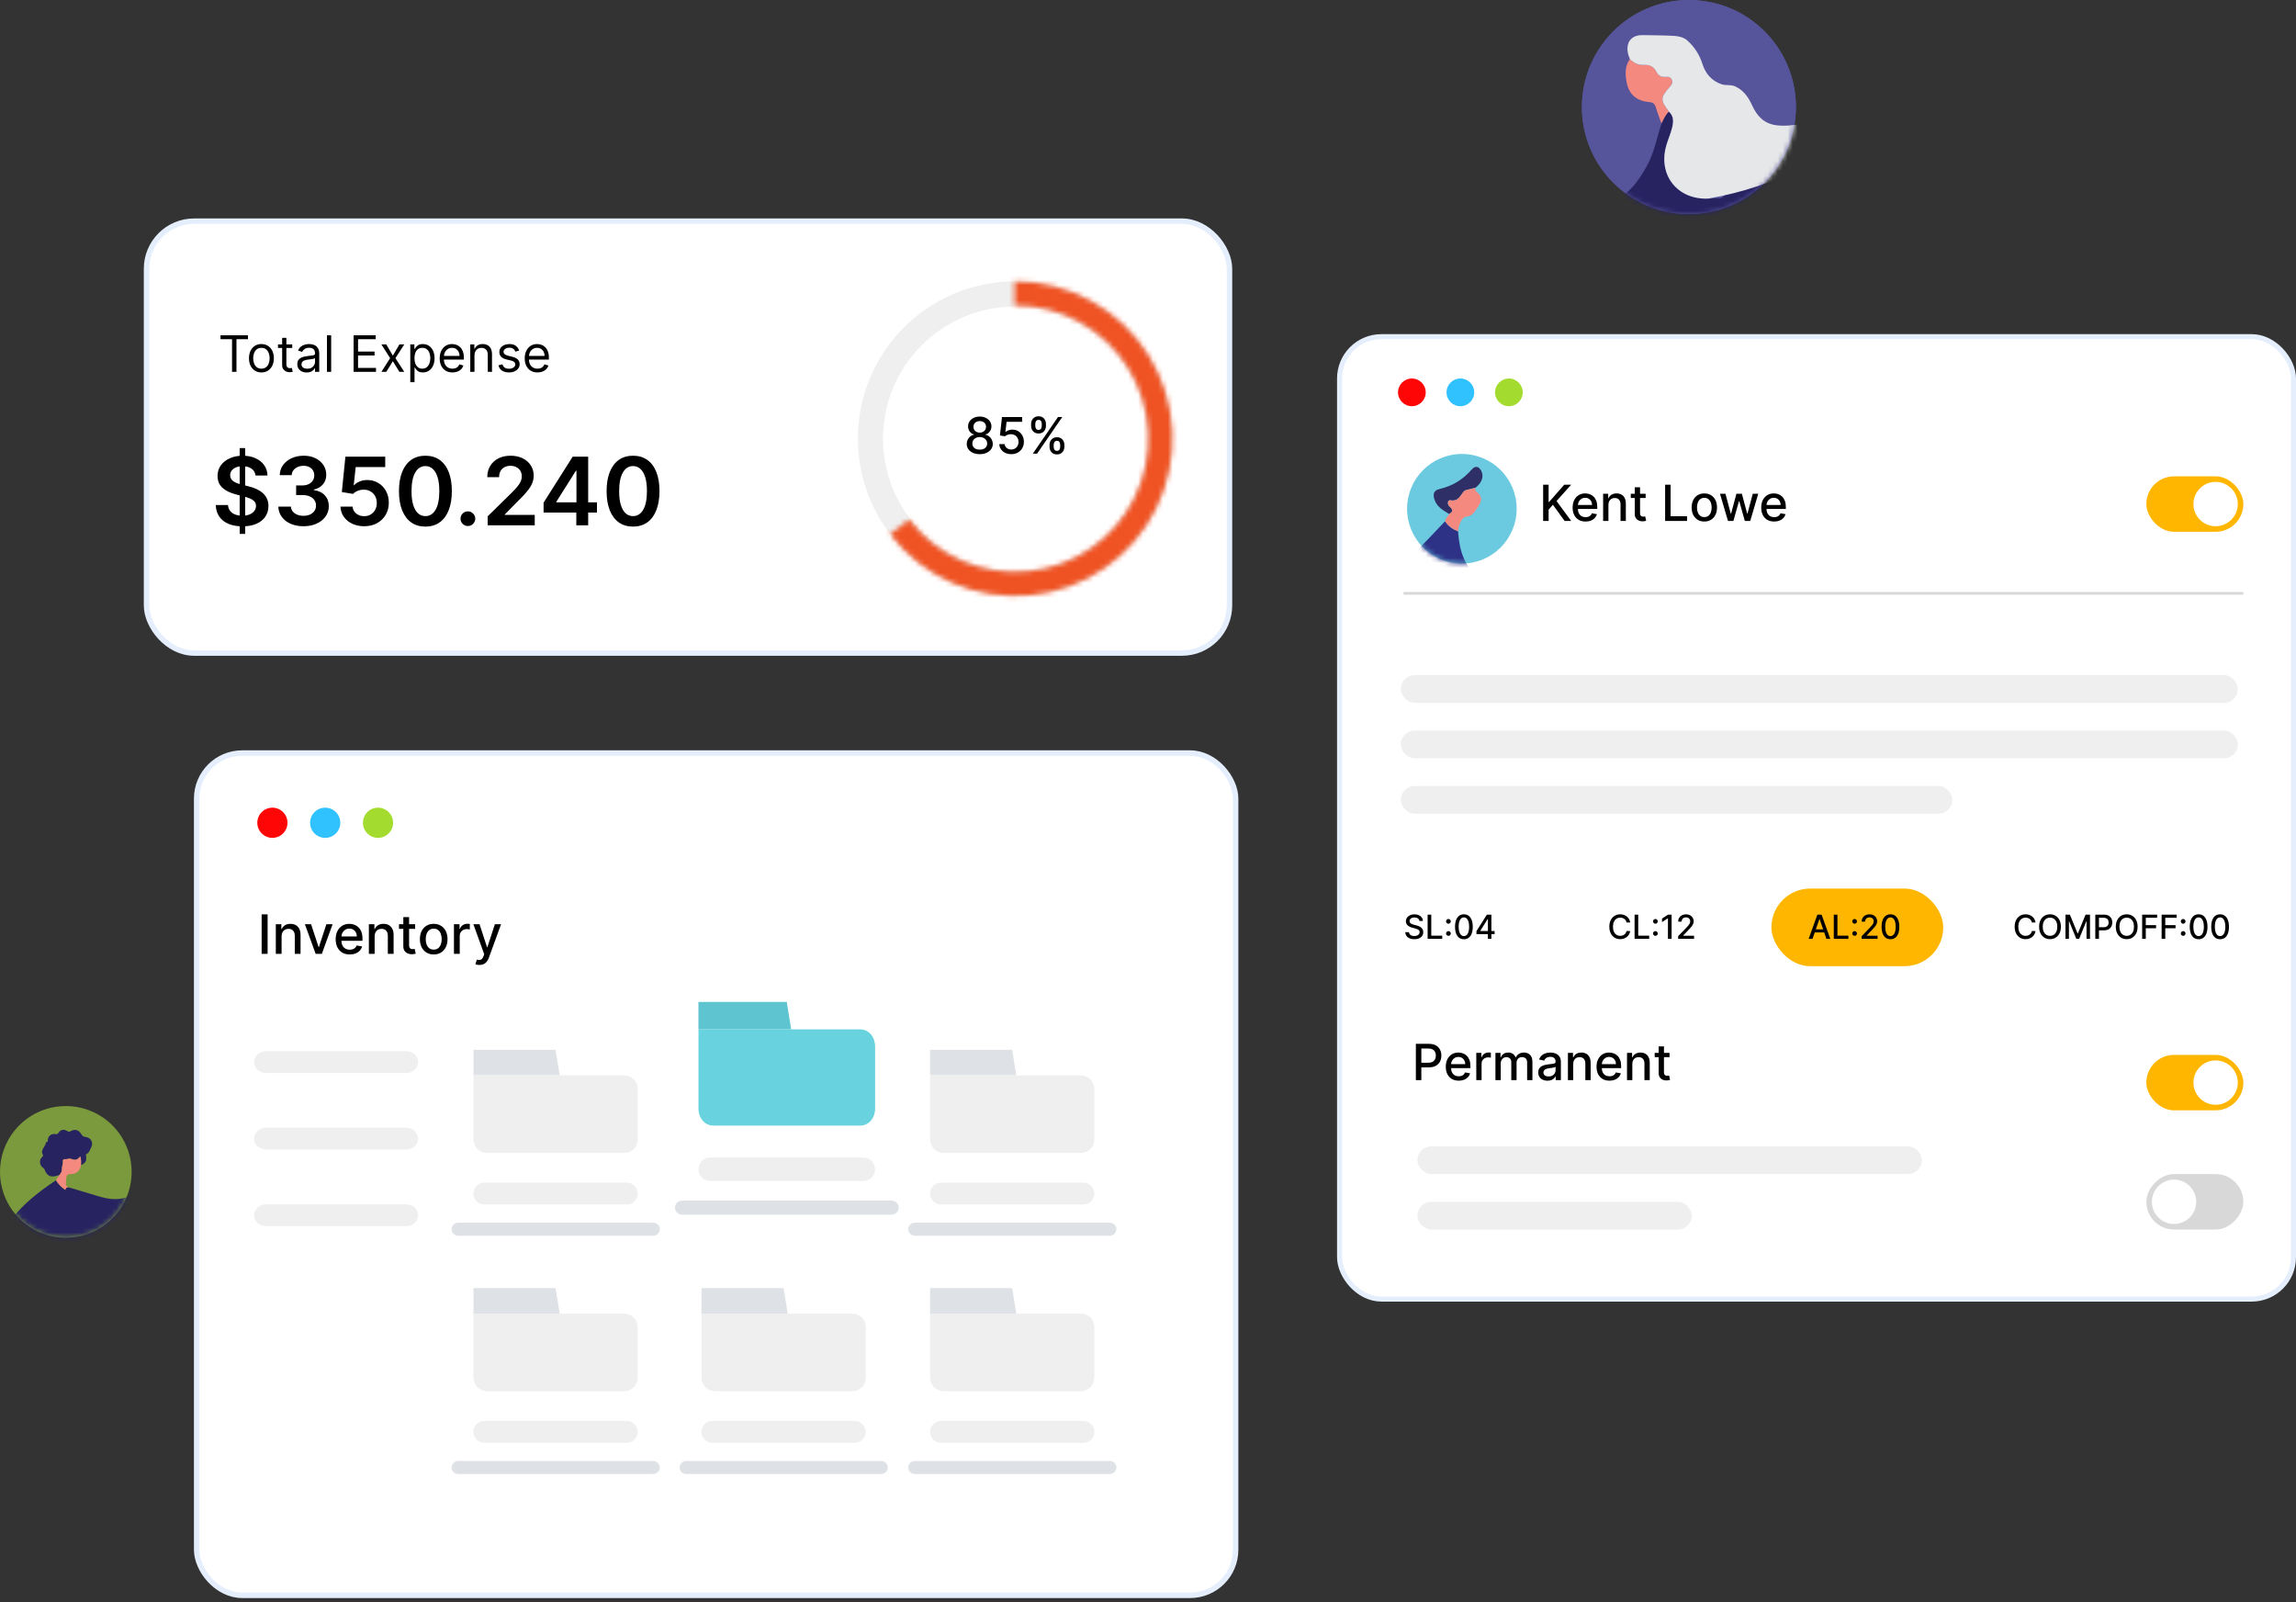 <svg width="463" height="323" viewBox="0 0 463 323" fill="none" xmlns="http://www.w3.org/2000/svg">
<rect x="0" y="0" width="463" height="323" fill="#333333" stroke="none"/>
<rect x="29.55" y="44.592" width="218.382" height="87.073" rx="9.599" fill="white" stroke="#E4EEFD" stroke-width="1.1"/>
<path d="M44.47 68.386V67.593H50.006V68.386H47.685V74.975H46.791V68.386H44.47ZM52.716 75.09C52.217 75.09 51.778 74.971 51.401 74.733C51.026 74.495 50.733 74.162 50.521 73.735C50.312 73.307 50.208 72.807 50.208 72.235C50.208 71.659 50.312 71.155 50.521 70.725C50.733 70.295 51.026 69.961 51.401 69.723C51.778 69.485 52.217 69.366 52.716 69.366C53.216 69.366 53.653 69.485 54.028 69.723C54.406 69.961 54.699 70.295 54.908 70.725C55.119 71.155 55.225 71.659 55.225 72.235C55.225 72.807 55.119 73.307 54.908 73.735C54.699 74.162 54.406 74.495 54.028 74.733C53.653 74.971 53.216 75.09 52.716 75.09ZM52.716 74.326C53.096 74.326 53.408 74.228 53.653 74.034C53.898 73.839 54.08 73.583 54.198 73.266C54.315 72.949 54.374 72.605 54.374 72.235C54.374 71.865 54.315 71.52 54.198 71.201C54.08 70.881 53.898 70.623 53.653 70.426C53.408 70.229 53.096 70.13 52.716 70.13C52.337 70.13 52.024 70.229 51.779 70.426C51.534 70.623 51.353 70.881 51.235 71.201C51.117 71.52 51.058 71.865 51.058 72.235C51.058 72.605 51.117 72.949 51.235 73.266C51.353 73.583 51.534 73.839 51.779 74.034C52.024 74.228 52.337 74.326 52.716 74.326ZM58.931 69.438V70.159H56.062V69.438H58.931ZM56.898 68.112H57.749V73.389C57.749 73.629 57.783 73.809 57.853 73.929C57.925 74.047 58.017 74.126 58.127 74.167C58.24 74.206 58.359 74.225 58.484 74.225C58.578 74.225 58.655 74.22 58.715 74.21C58.775 74.198 58.823 74.189 58.859 74.182L59.032 74.946C58.974 74.967 58.894 74.989 58.79 75.01C58.687 75.035 58.556 75.047 58.398 75.047C58.157 75.047 57.922 74.995 57.691 74.892C57.463 74.788 57.273 74.631 57.122 74.419C56.973 74.208 56.898 73.941 56.898 73.619V68.112ZM61.84 75.104C61.489 75.104 61.17 75.038 60.884 74.906C60.598 74.772 60.371 74.578 60.203 74.326C60.035 74.071 59.951 73.763 59.951 73.403C59.951 73.086 60.013 72.829 60.138 72.632C60.263 72.432 60.43 72.276 60.639 72.163C60.848 72.05 61.079 71.966 61.331 71.911C61.586 71.853 61.842 71.808 62.099 71.774C62.435 71.731 62.708 71.698 62.917 71.677C63.129 71.653 63.282 71.613 63.379 71.558C63.477 71.502 63.526 71.406 63.526 71.269V71.24C63.526 70.885 63.429 70.609 63.234 70.412C63.042 70.215 62.75 70.116 62.358 70.116C61.952 70.116 61.634 70.205 61.403 70.383C61.173 70.561 61.011 70.75 60.917 70.952L60.109 70.664C60.254 70.328 60.446 70.066 60.686 69.878C60.929 69.688 61.193 69.556 61.479 69.482C61.767 69.405 62.051 69.366 62.33 69.366C62.508 69.366 62.712 69.388 62.942 69.431C63.175 69.472 63.4 69.557 63.616 69.687C63.835 69.817 64.016 70.013 64.161 70.275C64.305 70.537 64.377 70.887 64.377 71.327V74.975H63.526V74.225H63.483C63.425 74.345 63.329 74.474 63.195 74.611C63.06 74.747 62.881 74.864 62.658 74.96C62.434 75.056 62.161 75.104 61.84 75.104ZM61.969 74.34C62.306 74.34 62.589 74.274 62.82 74.142C63.053 74.01 63.228 73.839 63.346 73.63C63.466 73.421 63.526 73.201 63.526 72.971V72.192C63.49 72.235 63.411 72.275 63.288 72.311C63.168 72.345 63.029 72.375 62.87 72.401C62.714 72.425 62.562 72.447 62.413 72.466C62.266 72.483 62.147 72.497 62.056 72.509C61.835 72.538 61.628 72.585 61.436 72.65C61.246 72.712 61.092 72.807 60.974 72.934C60.859 73.059 60.801 73.23 60.801 73.446C60.801 73.742 60.911 73.965 61.129 74.117C61.35 74.266 61.63 74.34 61.969 74.34ZM66.78 67.593V74.975H65.929V67.593H66.78ZM71.308 74.975V67.593H75.763V68.386H72.202V70.88H75.532V71.673H72.202V74.182H75.82V74.975H71.308ZM77.893 69.438L79.219 71.702L80.545 69.438H81.526L79.738 72.207L81.526 74.975H80.545L79.219 72.826L77.893 74.975H76.912L78.671 72.207L76.912 69.438H77.893ZM82.739 77.05V69.438H83.561V70.318H83.662C83.725 70.222 83.811 70.099 83.921 69.95C84.034 69.799 84.195 69.664 84.404 69.547C84.616 69.426 84.902 69.366 85.262 69.366C85.728 69.366 86.139 69.483 86.495 69.716C86.85 69.949 87.128 70.279 87.328 70.707C87.527 71.135 87.627 71.639 87.627 72.221C87.627 72.807 87.527 73.315 87.328 73.746C87.128 74.173 86.852 74.505 86.499 74.74C86.145 74.973 85.738 75.09 85.277 75.09C84.921 75.09 84.636 75.031 84.422 74.913C84.209 74.793 84.044 74.657 83.929 74.506C83.813 74.352 83.725 74.225 83.662 74.124H83.59V77.05H82.739ZM83.576 72.207C83.576 72.624 83.637 72.993 83.759 73.313C83.882 73.63 84.061 73.879 84.296 74.059C84.532 74.237 84.82 74.326 85.161 74.326C85.517 74.326 85.814 74.232 86.052 74.045C86.292 73.855 86.472 73.6 86.592 73.281C86.715 72.959 86.776 72.6 86.776 72.207C86.776 71.817 86.716 71.466 86.596 71.154C86.478 70.839 86.299 70.591 86.059 70.408C85.821 70.223 85.522 70.13 85.161 70.13C84.815 70.13 84.525 70.218 84.289 70.394C84.054 70.567 83.876 70.809 83.756 71.122C83.636 71.432 83.576 71.793 83.576 72.207ZM91.245 75.09C90.712 75.09 90.252 74.972 89.865 74.737C89.48 74.499 89.184 74.167 88.975 73.742C88.768 73.314 88.665 72.817 88.665 72.25C88.665 71.683 88.768 71.183 88.975 70.75C89.184 70.316 89.474 69.977 89.847 69.734C90.222 69.489 90.659 69.366 91.159 69.366C91.447 69.366 91.732 69.414 92.013 69.51C92.294 69.607 92.55 69.763 92.781 69.979C93.011 70.193 93.195 70.476 93.332 70.83C93.469 71.183 93.537 71.618 93.537 72.134V72.495H89.27V71.76H92.672C92.672 71.447 92.61 71.168 92.485 70.923C92.363 70.678 92.187 70.485 91.959 70.343C91.733 70.201 91.466 70.13 91.159 70.13C90.82 70.13 90.527 70.215 90.279 70.383C90.034 70.549 89.846 70.765 89.713 71.031C89.581 71.298 89.515 71.584 89.515 71.889V72.379C89.515 72.797 89.587 73.152 89.731 73.443C89.878 73.731 90.081 73.951 90.341 74.102C90.6 74.251 90.902 74.326 91.245 74.326C91.469 74.326 91.671 74.294 91.851 74.232C92.033 74.167 92.191 74.071 92.323 73.944C92.455 73.814 92.557 73.653 92.629 73.461L93.451 73.691C93.365 73.97 93.219 74.215 93.015 74.427C92.811 74.636 92.558 74.799 92.258 74.917C91.958 75.032 91.62 75.09 91.245 75.09ZM95.682 71.644V74.975H94.832V69.438H95.653V70.303H95.725C95.855 70.022 96.052 69.796 96.316 69.626C96.581 69.453 96.922 69.366 97.34 69.366C97.715 69.366 98.043 69.443 98.324 69.597C98.605 69.748 98.824 69.979 98.98 70.289C99.136 70.597 99.214 70.986 99.214 71.457V74.975H98.364V71.514C98.364 71.079 98.251 70.741 98.025 70.498C97.799 70.253 97.489 70.13 97.095 70.13C96.823 70.13 96.581 70.189 96.367 70.307C96.155 70.425 95.988 70.597 95.866 70.822C95.743 71.048 95.682 71.322 95.682 71.644ZM104.69 70.678L103.926 70.894C103.878 70.767 103.807 70.643 103.713 70.523C103.622 70.401 103.497 70.3 103.338 70.221C103.18 70.141 102.977 70.102 102.729 70.102C102.39 70.102 102.108 70.18 101.882 70.336C101.659 70.49 101.547 70.686 101.547 70.923C101.547 71.135 101.624 71.302 101.778 71.424C101.931 71.547 102.172 71.649 102.498 71.731L103.32 71.933C103.815 72.053 104.184 72.237 104.427 72.484C104.669 72.729 104.791 73.045 104.791 73.432C104.791 73.749 104.699 74.033 104.517 74.282C104.337 74.532 104.084 74.729 103.76 74.874C103.436 75.018 103.058 75.09 102.628 75.09C102.064 75.09 101.596 74.967 101.226 74.722C100.856 74.477 100.622 74.119 100.523 73.648L101.331 73.446C101.408 73.744 101.553 73.968 101.767 74.117C101.983 74.266 102.265 74.34 102.614 74.34C103.01 74.34 103.325 74.256 103.558 74.088C103.794 73.917 103.911 73.713 103.911 73.475C103.911 73.283 103.844 73.122 103.71 72.992C103.575 72.86 103.368 72.761 103.09 72.697L102.167 72.48C101.66 72.36 101.287 72.174 101.05 71.922C100.814 71.667 100.696 71.349 100.696 70.967C100.696 70.654 100.784 70.378 100.96 70.138C101.137 69.897 101.379 69.709 101.684 69.572C101.992 69.435 102.34 69.366 102.729 69.366C103.277 69.366 103.707 69.487 104.019 69.727C104.334 69.967 104.558 70.284 104.69 70.678ZM108.392 75.09C107.859 75.09 107.399 74.972 107.012 74.737C106.627 74.499 106.331 74.167 106.122 73.742C105.915 73.314 105.812 72.817 105.812 72.25C105.812 71.683 105.915 71.183 106.122 70.75C106.331 70.316 106.621 69.977 106.994 69.734C107.369 69.489 107.806 69.366 108.306 69.366C108.594 69.366 108.879 69.414 109.16 69.51C109.441 69.607 109.697 69.763 109.928 69.979C110.158 70.193 110.342 70.476 110.479 70.83C110.616 71.183 110.685 71.618 110.685 72.134V72.495H106.417V71.76H109.82C109.82 71.447 109.757 71.168 109.632 70.923C109.51 70.678 109.334 70.485 109.106 70.343C108.88 70.201 108.613 70.13 108.306 70.13C107.967 70.13 107.674 70.215 107.426 70.383C107.181 70.549 106.993 70.765 106.86 71.031C106.728 71.298 106.662 71.584 106.662 71.889V72.379C106.662 72.797 106.734 73.152 106.879 73.443C107.025 73.731 107.228 73.951 107.488 74.102C107.747 74.251 108.049 74.326 108.392 74.326C108.616 74.326 108.818 74.294 108.998 74.232C109.18 74.167 109.338 74.071 109.47 73.944C109.602 73.814 109.704 73.653 109.776 73.461L110.598 73.691C110.512 73.97 110.366 74.215 110.162 74.427C109.958 74.636 109.705 74.799 109.405 74.917C109.105 75.032 108.767 75.09 108.392 75.09Z" fill="black"/>
<path d="M48.333 107.638V90.338H49.441V107.638H48.333ZM51.529 95.872C51.466 95.282 51.2 94.823 50.731 94.494C50.267 94.165 49.664 94 48.92 94C48.398 94 47.95 94.079 47.576 94.237C47.202 94.395 46.916 94.609 46.717 94.879C46.519 95.149 46.418 95.458 46.413 95.805C46.413 96.093 46.479 96.343 46.609 96.555C46.744 96.767 46.927 96.947 47.157 97.096C47.386 97.24 47.641 97.361 47.92 97.46C48.2 97.56 48.481 97.643 48.765 97.71L50.062 98.035C50.585 98.156 51.087 98.321 51.569 98.528C52.056 98.736 52.491 98.997 52.874 99.312C53.261 99.627 53.568 100.008 53.793 100.454C54.018 100.9 54.131 101.423 54.131 102.022C54.131 102.833 53.923 103.547 53.509 104.164C53.095 104.777 52.495 105.257 51.711 105.604C50.932 105.946 49.988 106.117 48.88 106.117C47.803 106.117 46.868 105.951 46.075 105.617C45.287 105.284 44.67 104.797 44.224 104.158C43.782 103.518 43.543 102.738 43.507 101.819H45.974C46.01 102.301 46.159 102.702 46.42 103.022C46.681 103.342 47.022 103.581 47.441 103.739C47.864 103.896 48.337 103.975 48.86 103.975C49.405 103.975 49.882 103.894 50.292 103.732C50.707 103.565 51.031 103.335 51.265 103.042C51.5 102.745 51.619 102.398 51.624 102.002C51.619 101.641 51.513 101.344 51.306 101.11C51.099 100.871 50.808 100.673 50.434 100.515C50.065 100.353 49.632 100.209 49.137 100.083L47.562 99.677C46.422 99.384 45.521 98.941 44.859 98.346C44.201 97.747 43.872 96.951 43.872 95.96C43.872 95.145 44.093 94.431 44.535 93.818C44.981 93.205 45.587 92.73 46.352 92.392C47.118 92.05 47.986 91.879 48.954 91.879C49.936 91.879 50.797 92.05 51.536 92.392C52.279 92.73 52.862 93.201 53.286 93.805C53.709 94.404 53.928 95.093 53.941 95.872H51.529ZM61.198 106.097C60.225 106.097 59.36 105.93 58.603 105.597C57.85 105.264 57.256 104.8 56.819 104.205C56.382 103.61 56.15 102.923 56.123 102.144H58.664C58.686 102.518 58.81 102.844 59.035 103.124C59.261 103.398 59.56 103.612 59.934 103.766C60.308 103.919 60.727 103.995 61.191 103.995C61.687 103.995 62.126 103.91 62.509 103.739C62.892 103.563 63.191 103.32 63.408 103.009C63.624 102.698 63.73 102.34 63.725 101.934C63.73 101.515 63.622 101.146 63.401 100.826C63.18 100.506 62.86 100.256 62.441 100.076C62.027 99.896 61.527 99.805 60.941 99.805H59.718V97.873H60.941C61.423 97.873 61.844 97.789 62.205 97.623C62.57 97.456 62.856 97.222 63.063 96.92C63.27 96.614 63.372 96.26 63.367 95.859C63.372 95.467 63.284 95.127 63.103 94.838C62.928 94.546 62.678 94.318 62.353 94.156C62.033 93.994 61.657 93.913 61.225 93.913C60.801 93.913 60.409 93.989 60.049 94.142C59.689 94.296 59.398 94.514 59.177 94.798C58.956 95.077 58.839 95.411 58.826 95.798H56.413C56.431 95.023 56.654 94.343 57.082 93.757C57.515 93.167 58.091 92.707 58.812 92.379C59.533 92.045 60.342 91.879 61.238 91.879C62.162 91.879 62.964 92.052 63.644 92.399C64.329 92.741 64.858 93.203 65.232 93.784C65.606 94.365 65.793 95.007 65.793 95.71C65.798 96.49 65.568 97.143 65.104 97.67C64.644 98.197 64.041 98.542 63.293 98.704V98.812C64.266 98.947 65.011 99.308 65.53 99.893C66.052 100.474 66.311 101.198 66.307 102.063C66.307 102.838 66.086 103.531 65.644 104.144C65.207 104.752 64.604 105.23 63.833 105.577C63.068 105.924 62.189 106.097 61.198 106.097ZM73.438 106.097C72.537 106.097 71.731 105.928 71.019 105.59C70.307 105.248 69.742 104.779 69.323 104.185C68.908 103.59 68.687 102.91 68.66 102.144H71.093C71.138 102.711 71.384 103.175 71.83 103.536C72.276 103.892 72.812 104.07 73.438 104.07C73.929 104.07 74.366 103.957 74.749 103.732C75.132 103.507 75.434 103.193 75.655 102.792C75.875 102.391 75.984 101.934 75.979 101.421C75.984 100.898 75.873 100.434 75.648 100.028C75.423 99.623 75.114 99.305 74.722 99.076C74.33 98.841 73.879 98.724 73.371 98.724C72.956 98.72 72.548 98.796 72.147 98.954C71.746 99.112 71.429 99.319 71.194 99.576L68.93 99.204L69.654 92.068H77.682V94.163H71.728L71.33 97.832H71.411C71.668 97.53 72.03 97.28 72.499 97.082C72.967 96.879 73.481 96.778 74.04 96.778C74.877 96.778 75.625 96.976 76.283 97.373C76.941 97.765 77.459 98.305 77.837 98.995C78.216 99.684 78.405 100.472 78.405 101.36C78.405 102.274 78.193 103.09 77.77 103.806C77.351 104.518 76.767 105.079 76.019 105.489C75.276 105.894 74.416 106.097 73.438 106.097ZM85.785 106.171C84.672 106.171 83.717 105.89 82.919 105.327C82.126 104.759 81.516 103.941 81.088 102.874C80.665 101.801 80.453 100.511 80.453 99.001C80.457 97.492 80.671 96.208 81.095 95.149C81.523 94.086 82.133 93.275 82.926 92.716C83.724 92.158 84.676 91.879 85.785 91.879C86.893 91.879 87.846 92.158 88.643 92.716C89.441 93.275 90.051 94.086 90.475 95.149C90.903 96.213 91.117 97.496 91.117 99.001C91.117 100.515 90.903 101.808 90.475 102.88C90.051 103.948 89.441 104.764 88.643 105.327C87.85 105.89 86.897 106.171 85.785 106.171ZM85.785 104.056C86.65 104.056 87.332 103.63 87.832 102.779C88.337 101.923 88.589 100.664 88.589 99.001C88.589 97.902 88.474 96.978 88.245 96.231C88.015 95.483 87.69 94.919 87.271 94.541C86.852 94.158 86.357 93.967 85.785 93.967C84.924 93.967 84.244 94.395 83.744 95.251C83.244 96.102 82.991 97.352 82.987 99.001C82.982 100.105 83.093 101.033 83.318 101.786C83.548 102.538 83.872 103.106 84.291 103.489C84.71 103.867 85.208 104.056 85.785 104.056ZM94.357 106.057C93.947 106.057 93.596 105.912 93.303 105.624C93.01 105.336 92.866 104.984 92.87 104.57C92.866 104.164 93.01 103.817 93.303 103.529C93.596 103.241 93.947 103.097 94.357 103.097C94.754 103.097 95.098 103.241 95.391 103.529C95.688 103.817 95.839 104.164 95.844 104.57C95.839 104.845 95.767 105.095 95.627 105.32C95.492 105.545 95.312 105.725 95.087 105.861C94.866 105.991 94.623 106.057 94.357 106.057ZM98.343 105.908V104.097L103.147 99.386C103.607 98.922 103.99 98.51 104.296 98.15C104.603 97.789 104.832 97.44 104.986 97.102C105.139 96.764 105.215 96.404 105.215 96.021C105.215 95.584 105.116 95.21 104.918 94.899C104.72 94.584 104.447 94.341 104.1 94.169C103.753 93.998 103.359 93.913 102.918 93.913C102.463 93.913 102.064 94.007 101.721 94.196C101.379 94.381 101.113 94.645 100.924 94.987C100.739 95.329 100.647 95.737 100.647 96.21H98.261C98.261 95.332 98.462 94.568 98.863 93.919C99.264 93.271 99.816 92.768 100.519 92.412C101.226 92.056 102.037 91.879 102.951 91.879C103.879 91.879 104.695 92.052 105.398 92.399C106.101 92.746 106.646 93.221 107.033 93.825C107.425 94.428 107.621 95.118 107.621 95.893C107.621 96.411 107.522 96.92 107.324 97.42C107.126 97.92 106.776 98.474 106.276 99.082C105.781 99.691 105.085 100.427 104.188 101.292L101.803 103.718V103.813H107.831V105.908H98.343ZM109.615 103.34V101.346L115.487 92.068H117.15V94.906H116.136L112.183 101.171V101.279H120.38V103.34H109.615ZM116.217 105.908V102.732L116.244 101.84V92.068H118.609V105.908H116.217ZM127.655 106.171C126.542 106.171 125.587 105.89 124.789 105.327C123.997 104.759 123.386 103.941 122.958 102.874C122.535 101.801 122.323 100.511 122.323 99.001C122.327 97.492 122.541 96.208 122.965 95.149C123.393 94.086 124.003 93.275 124.796 92.716C125.594 92.158 126.547 91.879 127.655 91.879C128.763 91.879 129.716 92.158 130.513 92.716C131.311 93.275 131.921 94.086 132.345 95.149C132.773 96.213 132.987 97.496 132.987 99.001C132.987 100.515 132.773 101.808 132.345 102.88C131.921 103.948 131.311 104.764 130.513 105.327C129.72 105.89 128.768 106.171 127.655 106.171ZM127.655 104.056C128.52 104.056 129.202 103.63 129.702 102.779C130.207 101.923 130.459 100.664 130.459 99.001C130.459 97.902 130.344 96.978 130.115 96.231C129.885 95.483 129.561 94.919 129.142 94.541C128.723 94.158 128.227 93.967 127.655 93.967C126.794 93.967 126.114 94.395 125.614 95.251C125.114 96.102 124.862 97.352 124.857 99.001C124.853 100.105 124.963 101.033 125.188 101.786C125.418 102.538 125.742 103.106 126.161 103.489C126.58 103.867 127.078 104.056 127.655 104.056Z" fill="black"/>
<circle cx="204.711" cy="88.445" r="29.18" stroke="#EFEFEF" stroke-width="5.075"/>
<mask id="path-5-inside-1_1667_2772" fill="white">
<path d="M179.497 107.686C182.773 111.979 187.09 115.364 192.041 117.522C196.991 119.679 202.411 120.536 207.785 120.013C213.16 119.49 218.312 117.603 222.753 114.531C227.195 111.459 230.778 107.304 233.164 102.46C235.55 97.615 236.66 92.242 236.388 86.849C236.116 81.456 234.472 76.221 231.611 71.641C228.75 67.061 224.767 63.288 220.039 60.678C215.311 58.068 209.996 56.709 204.596 56.729L204.613 61.567C209.189 61.55 213.694 62.703 217.701 64.914C221.707 67.126 225.082 70.323 227.507 74.205C229.932 78.086 231.325 82.522 231.555 87.092C231.786 91.663 230.845 96.216 228.823 100.322C226.801 104.427 223.765 107.948 220.001 110.551C216.237 113.154 211.871 114.754 207.316 115.197C202.762 115.641 198.169 114.914 193.974 113.086C189.779 111.258 186.12 108.389 183.343 104.751L179.497 107.686Z"/>
</mask>
<path d="M179.497 107.686C182.773 111.979 187.09 115.364 192.041 117.522C196.991 119.679 202.411 120.536 207.785 120.013C213.16 119.49 218.312 117.603 222.753 114.531C227.195 111.459 230.778 107.304 233.164 102.46C235.55 97.615 236.66 92.242 236.388 86.849C236.116 81.456 234.472 76.221 231.611 71.641C228.75 67.061 224.767 63.288 220.039 60.678C215.311 58.068 209.996 56.709 204.596 56.729L204.613 61.567C209.189 61.55 213.694 62.703 217.701 64.914C221.707 67.126 225.082 70.323 227.507 74.205C229.932 78.086 231.325 82.522 231.555 87.092C231.786 91.663 230.845 96.216 228.823 100.322C226.801 104.427 223.765 107.948 220.001 110.551C216.237 113.154 211.871 114.754 207.316 115.197C202.762 115.641 198.169 114.914 193.974 113.086C189.779 111.258 186.12 108.389 183.343 104.751L179.497 107.686Z" stroke="#F05323" stroke-width="7.612" stroke-linejoin="bevel" mask="url(#path-5-inside-1_1667_2772)"/>
<path d="M197.574 91.568C197.058 91.568 196.601 91.479 196.205 91.302C195.81 91.124 195.502 90.879 195.278 90.566C195.055 90.254 194.944 89.898 194.947 89.499C194.944 89.187 195.008 88.9 195.138 88.638C195.27 88.374 195.449 88.154 195.675 87.978C195.901 87.801 196.153 87.688 196.432 87.64V87.597C196.064 87.508 195.77 87.311 195.549 87.005C195.327 86.7 195.218 86.349 195.221 85.953C195.218 85.576 195.318 85.239 195.52 84.944C195.724 84.646 196.004 84.412 196.359 84.241C196.715 84.07 197.12 83.985 197.574 83.985C198.023 83.985 198.425 84.072 198.778 84.245C199.134 84.415 199.413 84.65 199.618 84.947C199.822 85.243 199.925 85.578 199.928 85.953C199.925 86.349 199.812 86.7 199.589 87.005C199.365 87.311 199.075 87.508 198.717 87.597V87.64C198.993 87.688 199.242 87.801 199.463 87.978C199.686 88.154 199.864 88.374 199.996 88.638C200.131 88.9 200.199 89.187 200.202 89.499C200.199 89.898 200.086 90.254 199.863 90.566C199.639 90.879 199.329 91.124 198.933 91.302C198.539 91.479 198.086 91.568 197.574 91.568ZM197.574 90.656C197.879 90.656 198.144 90.606 198.367 90.505C198.59 90.402 198.763 90.259 198.886 90.076C199.009 89.891 199.071 89.675 199.073 89.427C199.071 89.17 199.004 88.943 198.872 88.746C198.742 88.549 198.565 88.394 198.342 88.281C198.118 88.168 197.862 88.112 197.574 88.112C197.283 88.112 197.025 88.168 196.799 88.281C196.573 88.394 196.396 88.549 196.266 88.746C196.136 88.943 196.072 89.17 196.075 89.427C196.072 89.675 196.131 89.891 196.251 90.076C196.374 90.259 196.548 90.402 196.774 90.505C197 90.606 197.267 90.656 197.574 90.656ZM197.574 87.222C197.819 87.222 198.037 87.172 198.226 87.074C198.416 86.975 198.565 86.838 198.673 86.663C198.784 86.488 198.84 86.282 198.843 86.047C198.84 85.816 198.785 85.614 198.677 85.441C198.571 85.268 198.423 85.135 198.234 85.041C198.044 84.945 197.824 84.897 197.574 84.897C197.319 84.897 197.096 84.945 196.904 85.041C196.714 85.135 196.566 85.268 196.46 85.441C196.355 85.614 196.303 85.816 196.305 86.047C196.303 86.282 196.356 86.488 196.464 86.663C196.572 86.838 196.721 86.975 196.911 87.074C197.103 87.172 197.324 87.222 197.574 87.222ZM203.929 91.568C203.477 91.568 203.071 91.482 202.711 91.309C202.353 91.133 202.067 90.893 201.853 90.588C201.639 90.283 201.525 89.934 201.511 89.543H202.592C202.618 89.86 202.759 90.121 203.014 90.325C203.268 90.529 203.574 90.631 203.929 90.631C204.213 90.631 204.464 90.566 204.682 90.437C204.904 90.305 205.077 90.123 205.202 89.892C205.329 89.662 205.393 89.399 205.393 89.103C205.393 88.803 205.328 88.535 205.198 88.299C205.068 88.064 204.889 87.879 204.661 87.744C204.435 87.61 204.176 87.541 203.882 87.539C203.659 87.539 203.434 87.577 203.208 87.654C202.983 87.731 202.8 87.832 202.661 87.957L201.641 87.805L202.055 84.086H206.113V85.041H202.981L202.747 87.106H202.79C202.934 86.967 203.125 86.85 203.363 86.757C203.604 86.663 203.861 86.616 204.135 86.616C204.584 86.616 204.984 86.723 205.335 86.937C205.688 87.151 205.966 87.443 206.167 87.813C206.372 88.18 206.473 88.603 206.47 89.081C206.473 89.56 206.364 89.986 206.146 90.361C205.93 90.736 205.629 91.031 205.245 91.248C204.863 91.461 204.424 91.568 203.929 91.568ZM211.64 90.083V89.694C211.64 89.415 211.697 89.161 211.813 88.93C211.93 88.697 212.101 88.511 212.324 88.371C212.55 88.23 212.823 88.159 213.142 88.159C213.469 88.159 213.743 88.228 213.964 88.368C214.185 88.507 214.352 88.693 214.465 88.926C214.581 89.159 214.638 89.415 214.638 89.694V90.083C214.638 90.362 214.581 90.618 214.465 90.851C214.35 91.082 214.18 91.268 213.957 91.41C213.736 91.549 213.464 91.619 213.142 91.619C212.818 91.619 212.544 91.549 212.321 91.41C212.097 91.268 211.928 91.082 211.813 90.851C211.697 90.618 211.64 90.362 211.64 90.083ZM212.479 89.694V90.083C212.479 90.29 212.529 90.478 212.627 90.646C212.726 90.814 212.897 90.898 213.142 90.898C213.385 90.898 213.555 90.814 213.651 90.646C213.747 90.478 213.795 90.29 213.795 90.083V89.694C213.795 89.487 213.748 89.3 213.654 89.132C213.563 88.964 213.392 88.88 213.142 88.88C212.902 88.88 212.732 88.964 212.631 89.132C212.53 89.3 212.479 89.487 212.479 89.694ZM207.927 85.859V85.47C207.927 85.191 207.985 84.935 208.1 84.702C208.218 84.469 208.389 84.283 208.612 84.144C208.838 84.004 209.111 83.935 209.43 83.935C209.757 83.935 210.031 84.004 210.252 84.144C210.473 84.283 210.64 84.469 210.753 84.702C210.866 84.935 210.922 85.191 210.922 85.47V85.859C210.922 86.138 210.865 86.394 210.749 86.627C210.636 86.858 210.468 87.044 210.245 87.186C210.024 87.325 209.752 87.395 209.43 87.395C209.103 87.395 208.828 87.325 208.605 87.186C208.384 87.044 208.216 86.858 208.1 86.627C207.985 86.394 207.927 86.138 207.927 85.859ZM208.771 85.47V85.859C208.771 86.066 208.819 86.253 208.915 86.421C209.013 86.59 209.185 86.674 209.43 86.674C209.67 86.674 209.839 86.59 209.935 86.421C210.033 86.253 210.082 86.066 210.082 85.859V85.47C210.082 85.263 210.036 85.076 209.942 84.908C209.848 84.74 209.678 84.656 209.43 84.656C209.19 84.656 209.019 84.74 208.918 84.908C208.82 85.076 208.771 85.263 208.771 85.47ZM208.27 91.467L213.344 84.086H214.206L209.131 91.467H208.27Z" fill="black"/>
<rect x="270.129" y="67.876" width="192.364" height="194.041" rx="8.436" fill="white" stroke="#E4EEFD" stroke-width="1.013"/>
<path d="M311.182 105.038V97.721H312.286V101.215H312.375L315.444 97.721H316.833L313.882 101.015L316.844 105.038H315.515L313.15 101.769L312.286 102.762V105.038H311.182ZM319.739 105.148C319.198 105.148 318.732 105.033 318.342 104.802C317.954 104.568 317.653 104.241 317.441 103.819C317.232 103.395 317.127 102.899 317.127 102.33C317.127 101.768 317.232 101.272 317.441 100.844C317.653 100.415 317.949 100.08 318.327 99.84C318.709 99.599 319.154 99.479 319.664 99.479C319.973 99.479 320.273 99.53 320.564 99.632C320.854 99.735 321.115 99.896 321.346 100.115C321.577 100.334 321.759 100.618 321.893 100.969C322.026 101.316 322.093 101.739 322.093 102.237V102.615H317.731V101.815H321.046C321.046 101.534 320.989 101.285 320.875 101.069C320.76 100.849 320.6 100.677 320.392 100.551C320.188 100.424 319.947 100.361 319.671 100.361C319.371 100.361 319.109 100.435 318.885 100.583C318.663 100.728 318.492 100.919 318.37 101.154C318.251 101.388 318.192 101.641 318.192 101.915V102.54C318.192 102.907 318.256 103.219 318.385 103.476C318.516 103.734 318.698 103.93 318.931 104.066C319.165 104.199 319.437 104.266 319.749 104.266C319.952 104.266 320.136 104.237 320.303 104.18C320.47 104.121 320.614 104.033 320.735 103.916C320.857 103.799 320.95 103.655 321.014 103.484L322.025 103.666C321.944 103.963 321.799 104.224 321.589 104.448C321.382 104.67 321.121 104.842 320.807 104.966C320.495 105.088 320.139 105.148 319.739 105.148ZM324.346 101.78V105.038H323.278V99.55H324.303V100.443H324.371C324.497 100.153 324.695 99.919 324.964 99.743C325.236 99.567 325.577 99.479 325.989 99.479C326.363 99.479 326.691 99.557 326.972 99.715C327.253 99.869 327.471 100.1 327.626 100.408C327.78 100.715 327.858 101.095 327.858 101.547V105.038H326.79V101.676C326.79 101.278 326.686 100.967 326.479 100.743C326.272 100.517 325.987 100.404 325.625 100.404C325.377 100.404 325.157 100.458 324.964 100.565C324.774 100.672 324.622 100.829 324.51 101.036C324.401 101.241 324.346 101.489 324.346 101.78ZM331.852 99.55V100.408H328.855V99.55H331.852ZM329.658 98.236H330.727V103.426C330.727 103.634 330.758 103.79 330.819 103.894C330.881 103.997 330.961 104.067 331.059 104.105C331.159 104.141 331.267 104.159 331.384 104.159C331.47 104.159 331.545 104.153 331.609 104.141C331.673 104.129 331.723 104.119 331.759 104.112L331.952 104.995C331.89 105.019 331.802 105.042 331.688 105.066C331.573 105.092 331.43 105.107 331.259 105.109C330.978 105.114 330.716 105.064 330.473 104.959C330.23 104.854 330.034 104.692 329.883 104.473C329.733 104.254 329.658 103.979 329.658 103.648V98.236ZM335.782 105.038V97.721H336.886V104.087H340.201V105.038H335.782ZM343.686 105.148C343.171 105.148 342.722 105.03 342.339 104.795C341.955 104.559 341.658 104.229 341.446 103.805C341.234 103.381 341.128 102.886 341.128 102.319C341.128 101.75 341.234 101.252 341.446 100.826C341.658 100.399 341.955 100.068 342.339 99.832C342.722 99.597 343.171 99.479 343.686 99.479C344.2 99.479 344.649 99.597 345.033 99.832C345.416 100.068 345.714 100.399 345.926 100.826C346.138 101.252 346.244 101.75 346.244 102.319C346.244 102.886 346.138 103.381 345.926 103.805C345.714 104.229 345.416 104.559 345.033 104.795C344.649 105.03 344.2 105.148 343.686 105.148ZM343.689 104.252C344.023 104.252 344.299 104.164 344.518 103.987C344.737 103.811 344.899 103.576 345.004 103.284C345.111 102.991 345.165 102.668 345.165 102.315C345.165 101.965 345.111 101.644 345.004 101.351C344.899 101.055 344.737 100.819 344.518 100.64C344.299 100.461 344.023 100.372 343.689 100.372C343.353 100.372 343.075 100.461 342.853 100.64C342.634 100.819 342.471 101.055 342.364 101.351C342.259 101.644 342.207 101.965 342.207 102.315C342.207 102.668 342.259 102.991 342.364 103.284C342.471 103.576 342.634 103.811 342.853 103.987C343.075 104.164 343.353 104.252 343.689 104.252ZM348.459 105.038L346.844 99.55H347.948L349.023 103.58H349.077L350.155 99.55H351.259L352.331 103.562H352.385L353.453 99.55H354.557L352.946 105.038H351.856L350.741 101.076H350.659L349.545 105.038H348.459ZM357.768 105.148C357.228 105.148 356.762 105.033 356.372 104.802C355.983 104.568 355.683 104.241 355.471 103.819C355.262 103.395 355.157 102.899 355.157 102.33C355.157 101.768 355.262 101.272 355.471 100.844C355.683 100.415 355.979 100.08 356.357 99.84C356.738 99.599 357.184 99.479 357.693 99.479C358.003 99.479 358.303 99.53 358.594 99.632C358.884 99.735 359.145 99.896 359.376 100.115C359.607 100.334 359.789 100.618 359.923 100.969C360.056 101.316 360.123 101.739 360.123 102.237V102.615H355.761V101.815H359.076C359.076 101.534 359.019 101.285 358.904 101.069C358.79 100.849 358.629 100.677 358.422 100.551C358.217 100.424 357.977 100.361 357.701 100.361C357.4 100.361 357.138 100.435 356.915 100.583C356.693 100.728 356.522 100.919 356.4 101.154C356.281 101.388 356.222 101.641 356.222 101.915V102.54C356.222 102.907 356.286 103.219 356.414 103.476C356.545 103.734 356.728 103.93 356.961 104.066C357.194 104.199 357.467 104.266 357.779 104.266C357.982 104.266 358.166 104.237 358.333 104.18C358.5 104.121 358.644 104.033 358.765 103.916C358.887 103.799 358.979 103.655 359.044 103.484L360.055 103.666C359.974 103.963 359.829 104.224 359.619 104.448C359.412 104.67 359.151 104.842 358.837 104.966C358.525 105.088 358.169 105.148 357.768 105.148Z" fill="black"/>
<circle cx="284.711" cy="79.106" r="2.794" fill="#FF0606"/>
<circle cx="294.493" cy="79.106" r="2.794" fill="#30C1FF"/>
<circle cx="304.273" cy="79.106" r="2.794" fill="#A3DC2F"/>
<rect x="432.819" y="96.038" width="19.561" height="11.178" rx="5.589" fill="#FFB600"/>
<circle cx="446.789" cy="101.626" r="4.471" fill="white"/>
<line x1="283.036" y1="119.626" x2="452.381" y2="119.626" stroke="#D8D8D8" stroke-width="0.559"/>
<rect x="282.477" y="136.113" width="168.786" height="5.589" rx="2.794" fill="#EFEFEF"/>
<rect x="282.477" y="147.291" width="168.786" height="5.589" rx="2.794" fill="#EFEFEF"/>
<rect x="282.477" y="158.469" width="111.22" height="5.589" rx="2.794" fill="#EFEFEF"/>
<path d="M286.23 185.687C286.205 185.462 286.1 185.287 285.916 185.163C285.732 185.038 285.5 184.975 285.22 184.975C285.02 184.975 284.847 185.007 284.701 185.07C284.555 185.132 284.441 185.218 284.361 185.327C284.281 185.435 284.241 185.558 284.241 185.697C284.241 185.812 284.268 185.913 284.322 185.997C284.378 186.081 284.45 186.151 284.539 186.209C284.63 186.264 284.726 186.311 284.83 186.349C284.933 186.386 285.032 186.416 285.127 186.44L285.604 186.563C285.759 186.602 285.919 186.653 286.082 186.718C286.246 186.783 286.398 186.869 286.537 186.976C286.677 187.082 286.79 187.214 286.876 187.371C286.963 187.528 287.007 187.716 287.007 187.935C287.007 188.212 286.935 188.457 286.792 188.671C286.651 188.886 286.445 189.055 286.175 189.179C285.907 189.302 285.582 189.364 285.201 189.364C284.836 189.364 284.52 189.306 284.253 189.19C283.987 189.075 283.778 188.91 283.627 188.697C283.476 188.483 283.393 188.229 283.377 187.935H284.115C284.129 188.112 284.187 188.258 284.287 188.376C284.388 188.492 284.518 188.578 284.675 188.636C284.834 188.691 285.008 188.719 285.196 188.719C285.404 188.719 285.589 188.686 285.751 188.621C285.915 188.555 286.044 188.462 286.137 188.345C286.231 188.226 286.278 188.087 286.278 187.928C286.278 187.784 286.236 187.665 286.154 187.573C286.073 187.481 285.963 187.405 285.823 187.345C285.685 187.284 285.528 187.231 285.354 187.185L284.777 187.028C284.387 186.922 284.077 186.765 283.848 186.559C283.621 186.352 283.508 186.079 283.508 185.739C283.508 185.458 283.584 185.213 283.737 185.004C283.889 184.794 284.095 184.631 284.356 184.515C284.616 184.398 284.91 184.339 285.237 184.339C285.567 184.339 285.859 184.397 286.111 184.513C286.365 184.629 286.565 184.788 286.711 184.992C286.857 185.193 286.933 185.425 286.94 185.687H286.23ZM287.886 189.283V184.406H288.622V188.65H290.832V189.283H287.886ZM292.084 188.678C291.953 188.678 291.841 188.632 291.748 188.54C291.654 188.447 291.607 188.334 291.607 188.202C291.607 188.072 291.654 187.961 291.748 187.869C291.841 187.775 291.953 187.728 292.084 187.728C292.214 187.728 292.326 187.775 292.419 187.869C292.513 187.961 292.56 188.072 292.56 188.202C292.56 188.289 292.538 188.37 292.493 188.443C292.45 188.514 292.393 188.571 292.322 188.614C292.25 188.657 292.171 188.678 292.084 188.678ZM292.084 186.235C291.953 186.235 291.841 186.189 291.748 186.097C291.654 186.003 291.607 185.89 291.607 185.758C291.607 185.628 291.654 185.517 291.748 185.425C291.841 185.331 291.953 185.285 292.084 185.285C292.214 185.285 292.326 185.331 292.419 185.425C292.513 185.517 292.56 185.628 292.56 185.758C292.56 185.846 292.538 185.926 292.493 185.999C292.45 186.07 292.393 186.128 292.322 186.171C292.25 186.213 292.171 186.235 292.084 186.235ZM295.202 189.364C294.826 189.363 294.505 189.263 294.238 189.067C293.971 188.87 293.767 188.583 293.626 188.207C293.484 187.831 293.414 187.377 293.414 186.847C293.414 186.318 293.484 185.866 293.626 185.492C293.769 185.117 293.973 184.831 294.24 184.634C294.509 184.437 294.829 184.339 295.202 184.339C295.575 184.339 295.895 184.438 296.162 184.637C296.429 184.834 296.633 185.119 296.774 185.494C296.917 185.867 296.989 186.318 296.989 186.847C296.989 187.379 296.918 187.833 296.777 188.209C296.635 188.584 296.431 188.871 296.165 189.069C295.898 189.266 295.577 189.364 295.202 189.364ZM295.202 188.728C295.533 188.728 295.791 188.567 295.976 188.245C296.164 187.923 296.257 187.457 296.257 186.847C296.257 186.442 296.215 186.1 296.129 185.82C296.045 185.539 295.923 185.327 295.764 185.182C295.607 185.036 295.42 184.963 295.202 184.963C294.874 184.963 294.616 185.125 294.428 185.449C294.241 185.773 294.146 186.239 294.145 186.847C294.145 187.253 294.187 187.597 294.271 187.878C294.357 188.158 294.478 188.37 294.636 188.514C294.793 188.657 294.982 188.728 295.202 188.728ZM297.731 188.331V187.735L299.839 184.406H300.308V185.282H300.01L298.503 187.669V187.707H301.392V188.331H297.731ZM300.044 189.283V188.15L300.048 187.878V184.406H300.746V189.283H300.044Z" fill="black"/>
<path d="M328.74 185.992H327.997C327.968 185.833 327.915 185.693 327.837 185.573C327.759 185.452 327.664 185.35 327.551 185.265C327.439 185.181 327.312 185.118 327.173 185.075C327.035 185.032 326.888 185.011 326.732 185.011C326.451 185.011 326.199 185.081 325.977 185.223C325.756 185.364 325.582 185.571 325.453 185.844C325.326 186.117 325.263 186.451 325.263 186.845C325.263 187.241 325.326 187.576 325.453 187.85C325.582 188.123 325.757 188.329 325.979 188.469C326.202 188.609 326.452 188.678 326.73 188.678C326.884 188.678 327.03 188.658 327.168 188.616C327.308 188.574 327.434 188.511 327.547 188.428C327.659 188.346 327.755 188.245 327.832 188.126C327.912 188.005 327.967 187.867 327.997 187.711L328.74 187.714C328.7 187.954 328.623 188.174 328.509 188.376C328.396 188.576 328.251 188.749 328.073 188.895C327.897 189.04 327.695 189.152 327.468 189.231C327.241 189.31 326.993 189.35 326.725 189.35C326.303 189.35 325.926 189.25 325.596 189.05C325.266 188.848 325.005 188.56 324.815 188.185C324.626 187.811 324.531 187.364 324.531 186.845C324.531 186.324 324.627 185.877 324.817 185.504C325.008 185.129 325.268 184.842 325.598 184.641C325.929 184.44 326.304 184.339 326.725 184.339C326.984 184.339 327.225 184.376 327.449 184.451C327.674 184.524 327.877 184.632 328.056 184.775C328.236 184.916 328.384 185.089 328.502 185.294C328.619 185.497 328.698 185.73 328.74 185.992ZM329.62 189.283V184.406H330.356V188.65H332.566V189.283H329.62ZM333.818 188.678C333.688 188.678 333.576 188.632 333.482 188.54C333.389 188.447 333.342 188.334 333.342 188.202C333.342 188.072 333.389 187.961 333.482 187.869C333.576 187.775 333.688 187.728 333.818 187.728C333.948 187.728 334.06 187.775 334.154 187.869C334.248 187.961 334.294 188.072 334.294 188.202C334.294 188.289 334.272 188.37 334.228 188.443C334.185 188.514 334.128 188.571 334.056 188.614C333.985 188.657 333.905 188.678 333.818 188.678ZM333.818 186.235C333.688 186.235 333.576 186.189 333.482 186.097C333.389 186.003 333.342 185.89 333.342 185.758C333.342 185.628 333.389 185.517 333.482 185.425C333.576 185.331 333.688 185.285 333.818 185.285C333.948 185.285 334.06 185.331 334.154 185.425C334.248 185.517 334.294 185.628 334.294 185.758C334.294 185.846 334.272 185.926 334.228 185.999C334.185 186.07 334.128 186.128 334.056 186.171C333.985 186.213 333.905 186.235 333.818 186.235ZM337.089 184.406V189.283H336.351V185.144H336.322L335.155 185.906V185.201L336.372 184.406H337.089ZM338.409 189.283V188.75L340.059 187.04C340.235 186.854 340.381 186.691 340.495 186.552C340.611 186.41 340.697 186.276 340.755 186.149C340.812 186.022 340.84 185.887 340.84 185.744C340.84 185.582 340.802 185.443 340.726 185.325C340.65 185.206 340.546 185.115 340.414 185.051C340.282 184.986 340.134 184.953 339.969 184.953C339.794 184.953 339.642 184.989 339.511 185.061C339.381 185.132 339.281 185.233 339.211 185.363C339.141 185.493 339.106 185.646 339.106 185.82H338.404C338.404 185.523 338.472 185.264 338.609 185.042C338.745 184.819 338.933 184.647 339.171 184.525C339.409 184.401 339.68 184.339 339.983 184.339C340.289 184.339 340.559 184.4 340.793 184.522C341.028 184.643 341.211 184.808 341.343 185.018C341.475 185.226 341.541 185.461 341.541 185.723C341.541 185.904 341.506 186.081 341.438 186.254C341.371 186.427 341.255 186.62 341.088 186.833C340.921 187.044 340.689 187.3 340.393 187.602L339.423 188.616V188.652H341.619V189.283H338.409Z" fill="black"/>
<rect x="357.214" y="179.148" width="34.651" height="15.649" rx="7.824" fill="#FFB600"/>
<path d="M365.509 189.283H364.728L366.483 184.406H367.334L369.089 189.283H368.308L366.929 185.292H366.891L365.509 189.283ZM365.64 187.373H368.174V187.992H365.64V187.373ZM369.793 189.283V184.406H370.529V188.65H372.739V189.283H369.793ZM373.991 188.678C373.861 188.678 373.749 188.632 373.655 188.54C373.561 188.447 373.514 188.334 373.514 188.202C373.514 188.072 373.561 187.961 373.655 187.869C373.749 187.775 373.861 187.728 373.991 187.728C374.121 187.728 374.233 187.775 374.327 187.869C374.42 187.961 374.467 188.072 374.467 188.202C374.467 188.289 374.445 188.37 374.4 188.443C374.358 188.514 374.3 188.571 374.229 188.614C374.158 188.657 374.078 188.678 373.991 188.678ZM373.991 186.235C373.861 186.235 373.749 186.189 373.655 186.097C373.561 186.003 373.514 185.89 373.514 185.758C373.514 185.628 373.561 185.517 373.655 185.425C373.749 185.331 373.861 185.285 373.991 185.285C374.121 185.285 374.233 185.331 374.327 185.425C374.42 185.517 374.467 185.628 374.467 185.758C374.467 185.846 374.445 185.926 374.4 185.999C374.358 186.07 374.3 186.128 374.229 186.171C374.158 186.213 374.078 186.235 373.991 186.235ZM375.411 189.283V188.75L377.062 187.04C377.238 186.854 377.383 186.691 377.498 186.552C377.614 186.41 377.7 186.276 377.757 186.149C377.815 186.022 377.843 185.887 377.843 185.744C377.843 185.582 377.805 185.443 377.729 185.325C377.653 185.206 377.549 185.115 377.417 185.051C377.285 184.986 377.137 184.953 376.971 184.953C376.797 184.953 376.644 184.989 376.514 185.061C376.384 185.132 376.284 185.233 376.214 185.363C376.144 185.493 376.109 185.646 376.109 185.82H375.407C375.407 185.523 375.475 185.264 375.612 185.042C375.748 184.819 375.935 184.647 376.174 184.525C376.412 184.401 376.682 184.339 376.986 184.339C377.292 184.339 377.562 184.4 377.795 184.522C378.03 184.643 378.214 184.808 378.346 185.018C378.477 185.226 378.543 185.461 378.543 185.723C378.543 185.904 378.509 186.081 378.441 186.254C378.374 186.427 378.258 186.62 378.091 186.833C377.924 187.044 377.692 187.3 377.395 187.602L376.426 188.616V188.652H378.622V189.283H375.411ZM381.223 189.364C380.846 189.363 380.525 189.263 380.258 189.067C379.991 188.87 379.787 188.583 379.646 188.207C379.505 187.831 379.434 187.377 379.434 186.847C379.434 186.318 379.505 185.866 379.646 185.492C379.789 185.117 379.994 184.831 380.26 184.634C380.529 184.437 380.85 184.339 381.223 184.339C381.596 184.339 381.916 184.438 382.182 184.637C382.449 184.834 382.653 185.119 382.795 185.494C382.937 185.867 383.009 186.318 383.009 186.847C383.009 187.379 382.938 187.833 382.797 188.209C382.656 188.584 382.452 188.871 382.185 189.069C381.918 189.266 381.597 189.364 381.223 189.364ZM381.223 188.728C381.553 188.728 381.811 188.567 381.997 188.245C382.184 187.923 382.278 187.457 382.278 186.847C382.278 186.442 382.235 186.1 382.149 185.82C382.065 185.539 381.944 185.327 381.785 185.182C381.628 185.036 381.44 184.963 381.223 184.963C380.894 184.963 380.636 185.125 380.449 185.449C380.261 185.773 380.167 186.239 380.165 186.847C380.165 187.253 380.207 187.597 380.291 187.878C380.377 188.158 380.499 188.37 380.656 188.514C380.813 188.657 381.002 188.728 381.223 188.728Z" fill="black"/>
<path d="M410.475 185.992H409.732C409.704 185.833 409.65 185.693 409.573 185.573C409.495 185.452 409.4 185.35 409.287 185.265C409.174 185.181 409.048 185.118 408.908 185.075C408.77 185.032 408.623 185.011 408.468 185.011C408.186 185.011 407.935 185.081 407.713 185.223C407.492 185.364 407.317 185.571 407.189 185.844C407.062 186.117 406.998 186.451 406.998 186.845C406.998 187.241 407.062 187.576 407.189 187.85C407.317 188.123 407.493 188.329 407.715 188.469C407.937 188.609 408.187 188.678 408.465 188.678C408.619 188.678 408.765 188.658 408.903 188.616C409.043 188.574 409.169 188.511 409.282 188.428C409.395 188.346 409.49 188.245 409.568 188.126C409.647 188.005 409.702 187.867 409.732 187.711L410.475 187.714C410.436 187.954 410.359 188.174 410.244 188.376C410.131 188.576 409.986 188.749 409.808 188.895C409.632 189.04 409.43 189.152 409.203 189.231C408.976 189.31 408.729 189.35 408.46 189.35C408.038 189.35 407.662 189.25 407.331 189.05C407.001 188.848 406.741 188.56 406.55 188.185C406.361 187.811 406.267 187.364 406.267 186.845C406.267 186.324 406.362 185.877 406.553 185.504C406.743 185.129 407.004 184.842 407.334 184.641C407.664 184.44 408.04 184.339 408.46 184.339C408.719 184.339 408.961 184.376 409.184 184.451C409.41 184.524 409.612 184.632 409.792 184.775C409.971 184.916 410.12 185.089 410.237 185.294C410.355 185.497 410.434 185.73 410.475 185.992ZM415.593 186.845C415.593 187.365 415.498 187.813 415.307 188.188C415.116 188.561 414.855 188.848 414.523 189.05C414.193 189.25 413.818 189.35 413.397 189.35C412.975 189.35 412.597 189.25 412.266 189.05C411.935 188.848 411.675 188.56 411.484 188.185C411.294 187.811 411.199 187.364 411.199 186.845C411.199 186.324 411.294 185.877 411.484 185.504C411.675 185.129 411.935 184.842 412.266 184.641C412.597 184.44 412.975 184.339 413.397 184.339C413.818 184.339 414.193 184.44 414.523 184.641C414.855 184.842 415.116 185.129 415.307 185.504C415.498 185.877 415.593 186.324 415.593 186.845ZM414.864 186.845C414.864 186.448 414.8 186.113 414.671 185.842C414.544 185.569 414.369 185.362 414.147 185.223C413.926 185.081 413.676 185.011 413.397 185.011C413.116 185.011 412.865 185.081 412.644 185.223C412.424 185.362 412.249 185.569 412.12 185.842C411.993 186.113 411.93 186.448 411.93 186.845C411.93 187.241 411.993 187.576 412.12 187.85C412.249 188.121 412.424 188.327 412.644 188.469C412.865 188.609 413.116 188.678 413.397 188.678C413.676 188.678 413.926 188.609 414.147 188.469C414.369 188.327 414.544 188.121 414.671 187.85C414.8 187.576 414.864 187.241 414.864 186.845ZM416.51 184.406H417.403L418.956 188.197H419.013L420.566 184.406H421.459V189.283H420.759V185.754H420.714L419.275 189.276H418.694L417.256 185.751H417.211V189.283H416.51V184.406ZM422.529 189.283V184.406H424.268C424.647 184.406 424.962 184.475 425.211 184.613C425.46 184.751 425.647 184.94 425.771 185.18C425.895 185.418 425.957 185.686 425.957 185.985C425.957 186.285 425.894 186.555 425.768 186.795C425.645 187.033 425.457 187.222 425.206 187.361C424.957 187.499 424.643 187.569 424.266 187.569H423.07V186.945H424.199C424.439 186.945 424.633 186.903 424.782 186.821C424.932 186.737 425.041 186.622 425.111 186.478C425.181 186.333 425.216 186.169 425.216 185.985C425.216 185.801 425.181 185.637 425.111 185.494C425.041 185.351 424.931 185.239 424.78 185.158C424.631 185.077 424.434 185.037 424.189 185.037H423.265V189.283H422.529ZM431.056 186.845C431.056 187.365 430.961 187.813 430.77 188.188C430.58 188.561 430.319 188.848 429.987 189.05C429.657 189.25 429.281 189.35 428.86 189.35C428.438 189.35 428.061 189.25 427.729 189.05C427.399 188.848 427.138 188.56 426.948 188.185C426.757 187.811 426.662 187.364 426.662 186.845C426.662 186.324 426.757 185.877 426.948 185.504C427.138 185.129 427.399 184.842 427.729 184.641C428.061 184.44 428.438 184.339 428.86 184.339C429.281 184.339 429.657 184.44 429.987 184.641C430.319 184.842 430.58 185.129 430.77 185.504C430.961 185.877 431.056 186.324 431.056 186.845ZM430.327 186.845C430.327 186.448 430.263 186.113 430.135 185.842C430.008 185.569 429.833 185.362 429.611 185.223C429.39 185.081 429.14 185.011 428.86 185.011C428.579 185.011 428.328 185.081 428.108 185.223C427.887 185.362 427.712 185.569 427.584 185.842C427.457 186.113 427.393 186.448 427.393 186.845C427.393 187.241 427.457 187.576 427.584 187.85C427.712 188.121 427.887 188.327 428.108 188.469C428.328 188.609 428.579 188.678 428.86 188.678C429.14 188.678 429.39 188.609 429.611 188.469C429.833 188.327 430.008 188.121 430.135 187.85C430.263 187.576 430.327 187.241 430.327 186.845ZM431.974 189.283V184.406H434.998V185.039H432.71V186.525H434.782V187.157H432.71V189.283H431.974ZM435.903 189.283V184.406H438.928V185.039H436.639V186.525H438.711V187.157H436.639V189.283H435.903ZM440.245 188.678C440.115 188.678 440.003 188.632 439.909 188.54C439.816 188.447 439.769 188.334 439.769 188.202C439.769 188.072 439.816 187.961 439.909 187.869C440.003 187.775 440.115 187.728 440.245 187.728C440.375 187.728 440.487 187.775 440.581 187.869C440.675 187.961 440.722 188.072 440.722 188.202C440.722 188.289 440.699 188.37 440.655 188.443C440.612 188.514 440.555 188.571 440.483 188.614C440.412 188.657 440.333 188.678 440.245 188.678ZM440.245 186.235C440.115 186.235 440.003 186.189 439.909 186.097C439.816 186.003 439.769 185.89 439.769 185.758C439.769 185.628 439.816 185.517 439.909 185.425C440.003 185.331 440.115 185.285 440.245 185.285C440.375 185.285 440.487 185.331 440.581 185.425C440.675 185.517 440.722 185.628 440.722 185.758C440.722 185.846 440.699 185.926 440.655 185.999C440.612 186.07 440.555 186.128 440.483 186.171C440.412 186.213 440.333 186.235 440.245 186.235ZM443.364 189.364C442.988 189.363 442.666 189.263 442.399 189.067C442.133 188.87 441.929 188.583 441.787 188.207C441.646 187.831 441.575 187.377 441.575 186.847C441.575 186.318 441.646 185.866 441.787 185.492C441.93 185.117 442.135 184.831 442.402 184.634C442.67 184.437 442.991 184.339 443.364 184.339C443.737 184.339 444.057 184.438 444.324 184.637C444.591 184.834 444.795 185.119 444.936 185.494C445.079 185.867 445.15 186.318 445.15 186.847C445.15 187.379 445.08 187.833 444.938 188.209C444.797 188.584 444.593 188.871 444.326 189.069C444.059 189.266 443.739 189.364 443.364 189.364ZM443.364 188.728C443.694 188.728 443.952 188.567 444.138 188.245C444.325 187.923 444.419 187.457 444.419 186.847C444.419 186.442 444.376 186.1 444.29 185.82C444.206 185.539 444.085 185.327 443.926 185.182C443.769 185.036 443.582 184.963 443.364 184.963C443.035 184.963 442.777 185.125 442.59 185.449C442.403 185.773 442.308 186.239 442.307 186.847C442.307 187.253 442.349 187.597 442.433 187.878C442.518 188.158 442.64 188.37 442.797 188.514C442.954 188.657 443.143 188.728 443.364 188.728ZM447.693 189.364C447.317 189.363 446.995 189.263 446.729 189.067C446.462 188.87 446.258 188.583 446.117 188.207C445.975 187.831 445.905 187.377 445.905 186.847C445.905 186.318 445.975 185.866 446.117 185.492C446.259 185.117 446.464 184.831 446.731 184.634C446.999 184.437 447.32 184.339 447.693 184.339C448.066 184.339 448.386 184.438 448.653 184.637C448.92 184.834 449.124 185.119 449.265 185.494C449.408 185.867 449.479 186.318 449.479 186.847C449.479 187.379 449.409 187.833 449.267 188.209C449.126 188.584 448.922 188.871 448.655 189.069C448.389 189.266 448.068 189.364 447.693 189.364ZM447.693 188.728C448.023 188.728 448.281 188.567 448.467 188.245C448.655 187.923 448.748 187.457 448.748 186.847C448.748 186.442 448.705 186.1 448.62 185.82C448.536 185.539 448.414 185.327 448.255 185.182C448.098 185.036 447.911 184.963 447.693 184.963C447.365 184.963 447.107 185.125 446.919 185.449C446.732 185.773 446.637 186.239 446.636 186.847C446.636 187.253 446.678 187.597 446.762 187.878C446.848 188.158 446.969 188.37 447.126 188.514C447.284 188.657 447.473 188.728 447.693 188.728Z" fill="black"/>
<path d="M285.516 217.77V210.453H288.124C288.693 210.453 289.165 210.557 289.539 210.764C289.913 210.971 290.193 211.255 290.378 211.614C290.564 211.971 290.657 212.374 290.657 212.822C290.657 213.272 290.563 213.677 290.375 214.036C290.189 214.394 289.908 214.677 289.532 214.887C289.158 215.094 288.687 215.197 288.121 215.197H286.327V214.261H288.021C288.38 214.261 288.672 214.199 288.896 214.076C289.12 213.949 289.284 213.778 289.389 213.561C289.494 213.344 289.546 213.098 289.546 212.822C289.546 212.545 289.494 212.3 289.389 212.086C289.284 211.871 289.118 211.703 288.892 211.582C288.668 211.461 288.373 211.4 288.006 211.4H286.62V217.77H285.516ZM294.162 217.88C293.621 217.88 293.155 217.765 292.765 217.534C292.377 217.3 292.076 216.973 291.864 216.551C291.655 216.127 291.55 215.631 291.55 215.062C291.55 214.5 291.655 214.004 291.864 213.575C292.076 213.147 292.372 212.812 292.75 212.572C293.132 212.331 293.577 212.211 294.087 212.211C294.396 212.211 294.696 212.262 294.987 212.364C295.277 212.467 295.538 212.628 295.769 212.847C296 213.066 296.182 213.35 296.316 213.7C296.449 214.048 296.516 214.471 296.516 214.969V215.347H292.154V214.547H295.469C295.469 214.266 295.412 214.017 295.298 213.801C295.183 213.581 295.023 213.409 294.815 213.283C294.611 213.156 294.37 213.093 294.094 213.093C293.794 213.093 293.532 213.167 293.308 213.315C293.086 213.46 292.915 213.65 292.793 213.886C292.674 214.12 292.615 214.373 292.615 214.647V215.272C292.615 215.639 292.679 215.951 292.808 216.208C292.939 216.466 293.121 216.662 293.354 216.798C293.588 216.931 293.86 216.998 294.172 216.998C294.375 216.998 294.559 216.969 294.726 216.912C294.893 216.853 295.037 216.764 295.158 216.648C295.28 216.531 295.373 216.387 295.437 216.216L296.448 216.398C296.367 216.695 296.222 216.956 296.012 217.18C295.805 217.402 295.544 217.574 295.23 217.698C294.918 217.82 294.562 217.88 294.162 217.88ZM297.701 217.77V212.282H298.733V213.154H298.791C298.891 212.859 299.067 212.626 299.319 212.457C299.574 212.286 299.862 212.2 300.184 212.2C300.251 212.2 300.329 212.202 300.42 212.207C300.513 212.212 300.585 212.218 300.638 212.225V213.247C300.595 213.235 300.518 213.222 300.409 213.207C300.299 213.191 300.19 213.182 300.08 213.182C299.828 213.182 299.603 213.236 299.405 213.343C299.21 213.448 299.055 213.595 298.941 213.783C298.826 213.968 298.769 214.18 298.769 214.419V217.77H297.701ZM301.562 217.77V212.282H302.587V213.175H302.655C302.769 212.873 302.956 212.637 303.216 212.468C303.476 212.297 303.786 212.211 304.148 212.211C304.515 212.211 304.822 212.297 305.07 212.468C305.32 212.639 305.505 212.875 305.624 213.175H305.681C305.812 212.882 306.02 212.649 306.306 212.475C306.592 212.299 306.933 212.211 307.328 212.211C307.826 212.211 308.232 212.367 308.546 212.679C308.863 212.991 309.021 213.461 309.021 214.09V217.77H307.953V214.19C307.953 213.818 307.852 213.549 307.649 213.383C307.447 213.216 307.205 213.132 306.924 213.132C306.577 213.132 306.306 213.24 306.113 213.454C305.92 213.666 305.824 213.939 305.824 214.272V217.77H304.759V214.122C304.759 213.824 304.666 213.585 304.481 213.404C304.295 213.223 304.053 213.132 303.755 213.132C303.553 213.132 303.366 213.186 303.195 213.293C303.025 213.398 302.889 213.544 302.784 213.733C302.681 213.921 302.63 214.139 302.63 214.386V217.77H301.562ZM312.05 217.891C311.702 217.891 311.388 217.827 311.107 217.698C310.826 217.567 310.603 217.378 310.439 217.13C310.277 216.882 310.196 216.579 310.196 216.219C310.196 215.909 310.255 215.655 310.374 215.455C310.493 215.255 310.654 215.096 310.857 214.979C311.059 214.863 311.285 214.775 311.535 214.715C311.785 214.656 312.04 214.61 312.3 214.579C312.629 214.541 312.895 214.51 313.1 214.486C313.305 214.46 313.454 214.419 313.547 214.361C313.64 214.304 313.686 214.211 313.686 214.083V214.058C313.686 213.746 313.598 213.504 313.422 213.333C313.248 213.161 312.988 213.075 312.643 213.075C312.283 213.075 312 213.155 311.793 213.315C311.588 213.472 311.446 213.647 311.367 213.84L310.364 213.611C310.483 213.278 310.657 213.009 310.885 212.804C311.116 212.597 311.382 212.447 311.682 212.354C311.982 212.258 312.298 212.211 312.629 212.211C312.848 212.211 313.08 212.237 313.325 212.289C313.573 212.339 313.804 212.432 314.018 212.568C314.235 212.704 314.412 212.898 314.551 213.15C314.689 213.4 314.758 213.725 314.758 214.126V217.77H313.715V217.019H313.672C313.603 217.157 313.499 217.293 313.361 217.427C313.223 217.56 313.045 217.671 312.829 217.759C312.612 217.847 312.352 217.891 312.05 217.891ZM312.282 217.034C312.577 217.034 312.83 216.975 313.039 216.859C313.251 216.742 313.412 216.589 313.522 216.401C313.634 216.211 313.69 216.007 313.69 215.79V215.083C313.651 215.121 313.578 215.157 313.468 215.19C313.361 215.221 313.238 215.249 313.1 215.272C312.962 215.294 312.827 215.314 312.696 215.333C312.565 215.35 312.456 215.364 312.368 215.376C312.161 215.402 311.971 215.446 311.8 215.508C311.631 215.57 311.495 215.659 311.392 215.776C311.292 215.89 311.242 216.043 311.242 216.233C311.242 216.498 311.34 216.698 311.535 216.834C311.731 216.967 311.98 217.034 312.282 217.034ZM317.249 214.511V217.77H316.18V212.282H317.206V213.175H317.274C317.4 212.885 317.598 212.651 317.867 212.475C318.138 212.299 318.48 212.211 318.892 212.211C319.266 212.211 319.593 212.289 319.874 212.447C320.155 212.601 320.373 212.832 320.528 213.14C320.683 213.447 320.76 213.827 320.76 214.279V217.77H319.692V214.408C319.692 214.01 319.589 213.699 319.381 213.475C319.174 213.249 318.89 213.136 318.528 213.136C318.28 213.136 318.06 213.19 317.867 213.297C317.676 213.404 317.525 213.561 317.413 213.768C317.303 213.973 317.249 214.221 317.249 214.511ZM324.558 217.88C324.017 217.88 323.552 217.765 323.161 217.534C322.773 217.3 322.473 216.973 322.261 216.551C322.051 216.127 321.946 215.631 321.946 215.062C321.946 214.5 322.051 214.004 322.261 213.575C322.473 213.147 322.768 212.812 323.147 212.572C323.528 212.331 323.973 212.211 324.483 212.211C324.793 212.211 325.093 212.262 325.383 212.364C325.674 212.467 325.935 212.628 326.166 212.847C326.397 213.066 326.579 213.35 326.712 213.7C326.846 214.048 326.912 214.471 326.912 214.969V215.347H322.55V214.547H325.865C325.865 214.266 325.808 214.017 325.694 213.801C325.58 213.581 325.419 213.409 325.212 213.283C325.007 213.156 324.766 213.093 324.49 213.093C324.19 213.093 323.928 213.167 323.704 213.315C323.483 213.46 323.311 213.65 323.19 213.886C323.071 214.12 323.011 214.373 323.011 214.647V215.272C323.011 215.639 323.075 215.951 323.204 216.208C323.335 216.466 323.517 216.662 323.751 216.798C323.984 216.931 324.257 216.998 324.569 216.998C324.771 216.998 324.956 216.969 325.122 216.912C325.289 216.853 325.433 216.764 325.555 216.648C325.676 216.531 325.769 216.387 325.833 216.216L326.844 216.398C326.763 216.695 326.618 216.956 326.408 217.18C326.201 217.402 325.94 217.574 325.626 217.698C325.314 217.82 324.958 217.88 324.558 217.88ZM329.166 214.511V217.77H328.097V212.282H329.123V213.175H329.191C329.317 212.885 329.514 212.651 329.784 212.475C330.055 212.299 330.397 212.211 330.809 212.211C331.183 212.211 331.51 212.289 331.791 212.447C332.072 212.601 332.29 212.832 332.445 213.14C332.6 213.447 332.677 213.827 332.677 214.279V217.77H331.609V214.408C331.609 214.01 331.505 213.699 331.298 213.475C331.091 213.249 330.806 213.136 330.444 213.136C330.197 213.136 329.976 213.19 329.784 213.297C329.593 213.404 329.442 213.561 329.33 213.768C329.22 213.973 329.166 214.221 329.166 214.511ZM336.671 212.282V213.14H333.674V212.282H336.671ZM334.478 210.968H335.546V216.158C335.546 216.366 335.577 216.522 335.639 216.626C335.701 216.729 335.781 216.799 335.878 216.837C335.978 216.873 336.087 216.891 336.203 216.891C336.289 216.891 336.364 216.885 336.428 216.873C336.493 216.861 336.543 216.851 336.578 216.844L336.771 217.727C336.709 217.75 336.621 217.774 336.507 217.798C336.393 217.824 336.25 217.839 336.078 217.841C335.797 217.846 335.535 217.796 335.292 217.691C335.049 217.586 334.853 217.424 334.703 217.205C334.553 216.986 334.478 216.711 334.478 216.38V210.968Z" fill="black"/>
<rect x="285.829" y="231.125" width="101.719" height="5.589" rx="2.794" fill="#EFEFEF"/>
<rect x="285.829" y="242.303" width="55.33" height="5.589" rx="2.794" fill="#EFEFEF"/>
<rect x="432.819" y="212.682" width="19.561" height="11.178" rx="5.589" fill="#FFB600"/>
<circle cx="446.79" cy="218.27" r="4.471" fill="white"/>
<rect width="19.561" height="11.178" rx="5.589" transform="matrix(-1 0 0 1 452.378 236.714)" fill="#D8D8D8"/>
<circle cx="4.471" cy="4.471" r="4.471" transform="matrix(-1 0 0 1 442.878 237.832)" fill="white"/>
<rect x="39.659" y="151.828" width="209.512" height="169.815" rx="9.186" fill="white" stroke="#E4EEFD" stroke-width="1.103"/>
<path d="M53.964 184.347V192.314H52.762V184.347H53.964ZM56.784 188.766V192.314H55.621V186.339H56.737V187.311H56.811C56.949 186.995 57.164 186.741 57.457 186.549C57.753 186.357 58.125 186.261 58.574 186.261C58.981 186.261 59.337 186.346 59.643 186.518C59.949 186.686 60.187 186.938 60.355 187.272C60.524 187.607 60.608 188.02 60.608 188.513V192.314H59.445V188.653C59.445 188.22 59.332 187.882 59.106 187.638C58.881 187.391 58.571 187.268 58.177 187.268C57.907 187.268 57.667 187.327 57.457 187.443C57.25 187.56 57.085 187.731 56.963 187.957C56.844 188.18 56.784 188.45 56.784 188.766ZM67.066 186.339L64.899 192.314H63.654L61.483 186.339H62.732L64.245 190.937H64.307L65.817 186.339H67.066ZM70.531 192.434C69.942 192.434 69.435 192.308 69.01 192.057C68.587 191.803 68.26 191.446 68.029 190.987C67.801 190.526 67.687 189.985 67.687 189.365C67.687 188.753 67.801 188.214 68.029 187.747C68.26 187.28 68.582 186.916 68.994 186.654C69.409 186.392 69.894 186.261 70.449 186.261C70.786 186.261 71.113 186.317 71.429 186.428C71.745 186.54 72.029 186.715 72.281 186.953C72.532 187.192 72.731 187.502 72.876 187.883C73.021 188.262 73.094 188.722 73.094 189.264V189.676H68.344V188.805H71.954C71.954 188.499 71.892 188.228 71.767 187.992C71.643 187.753 71.468 187.565 71.242 187.428C71.019 187.29 70.757 187.222 70.457 187.222C70.13 187.222 69.844 187.302 69.601 187.463C69.36 187.621 69.173 187.828 69.041 188.085C68.911 188.339 68.846 188.616 68.846 188.914V189.594C68.846 189.994 68.916 190.334 69.056 190.614C69.199 190.894 69.397 191.108 69.651 191.256C69.906 191.401 70.202 191.473 70.542 191.473C70.763 191.473 70.963 191.442 71.145 191.38C71.327 191.315 71.484 191.219 71.616 191.092C71.748 190.965 71.849 190.808 71.919 190.621L73.02 190.82C72.932 191.144 72.774 191.428 72.546 191.672C72.32 191.913 72.036 192.101 71.694 192.236C71.354 192.368 70.966 192.434 70.531 192.434ZM75.548 188.766V192.314H74.385V186.339H75.501V187.311H75.575C75.712 186.995 75.927 186.741 76.221 186.549C76.516 186.357 76.888 186.261 77.337 186.261C77.744 186.261 78.101 186.346 78.407 186.518C78.713 186.686 78.95 186.938 79.119 187.272C79.287 187.607 79.371 188.02 79.371 188.513V192.314H78.208V188.653C78.208 188.22 78.096 187.882 77.87 187.638C77.644 187.391 77.334 187.268 76.94 187.268C76.671 187.268 76.431 187.327 76.221 187.443C76.013 187.56 75.848 187.731 75.727 187.957C75.607 188.18 75.548 188.45 75.548 188.766ZM83.72 186.339V187.272H80.457V186.339H83.72ZM81.332 184.907H82.495V190.559C82.495 190.785 82.529 190.955 82.596 191.069C82.664 191.18 82.751 191.257 82.857 191.298C82.966 191.337 83.084 191.357 83.211 191.357C83.304 191.357 83.386 191.35 83.456 191.337C83.526 191.324 83.58 191.314 83.619 191.306L83.829 192.267C83.762 192.293 83.666 192.319 83.541 192.345C83.417 192.373 83.261 192.389 83.075 192.391C82.769 192.397 82.483 192.342 82.219 192.228C81.954 192.114 81.74 191.938 81.577 191.699C81.414 191.46 81.332 191.161 81.332 190.8V184.907ZM87.46 192.434C86.9 192.434 86.411 192.306 85.993 192.049C85.576 191.792 85.251 191.433 85.021 190.972C84.79 190.51 84.674 189.971 84.674 189.353C84.674 188.734 84.79 188.192 85.021 187.727C85.251 187.263 85.576 186.903 85.993 186.646C86.411 186.389 86.9 186.261 87.46 186.261C88.02 186.261 88.509 186.389 88.926 186.646C89.344 186.903 89.668 187.263 89.899 187.727C90.129 188.192 90.245 188.734 90.245 189.353C90.245 189.971 90.129 190.51 89.899 190.972C89.668 191.433 89.344 191.792 88.926 192.049C88.509 192.306 88.02 192.434 87.46 192.434ZM87.464 191.458C87.827 191.458 88.127 191.362 88.366 191.17C88.605 190.978 88.781 190.723 88.895 190.404C89.012 190.085 89.07 189.733 89.07 189.349C89.07 188.968 89.012 188.618 88.895 188.299C88.781 187.978 88.605 187.72 88.366 187.525C88.127 187.331 87.827 187.233 87.464 187.233C87.098 187.233 86.794 187.331 86.553 187.525C86.315 187.72 86.137 187.978 86.02 188.299C85.906 188.618 85.849 188.968 85.849 189.349C85.849 189.733 85.906 190.085 86.02 190.404C86.137 190.723 86.315 190.978 86.553 191.17C86.794 191.362 87.098 191.458 87.464 191.458ZM91.543 192.314V186.339H92.667V187.288H92.73C92.839 186.966 93.031 186.713 93.305 186.529C93.583 186.342 93.897 186.249 94.247 186.249C94.319 186.249 94.405 186.252 94.504 186.257C94.605 186.262 94.684 186.269 94.741 186.276V187.389C94.694 187.376 94.611 187.362 94.492 187.346C94.373 187.328 94.253 187.319 94.134 187.319C93.859 187.319 93.614 187.377 93.399 187.494C93.186 187.608 93.017 187.767 92.893 187.972C92.769 188.175 92.706 188.405 92.706 188.665V192.314H91.543ZM96.664 194.554C96.491 194.554 96.332 194.54 96.19 194.511C96.047 194.486 95.941 194.457 95.871 194.426L96.151 193.473C96.364 193.53 96.553 193.555 96.719 193.547C96.885 193.539 97.031 193.477 97.158 193.36C97.288 193.243 97.402 193.053 97.501 192.788L97.645 192.391L95.459 186.339H96.703L98.216 190.975H98.279L99.792 186.339H101.041L98.578 193.111C98.464 193.422 98.319 193.685 98.143 193.901C97.966 194.119 97.756 194.282 97.512 194.391C97.269 194.5 96.986 194.554 96.664 194.554Z" fill="black"/>
<circle cx="54.93" cy="165.883" r="3.043" fill="#FF0606"/>
<circle cx="65.578" cy="165.883" r="3.043" fill="#30C1FF"/>
<circle cx="76.23" cy="165.883" r="3.043" fill="#A3DC2F"/>
<path fill-rule="evenodd" clip-rule="evenodd" d="M158.645 202.001H140.844V207.537H159.546L158.653 202.001H158.645Z" fill="#5EC4D0"/>
<path fill-rule="evenodd" clip-rule="evenodd" d="M176.463 210.923C176.463 210.03 176.154 209.163 175.612 208.53C175.045 207.896 174.311 207.537 173.528 207.537H140.852V223.546C140.852 224.447 141.16 225.305 141.702 225.939C142.244 226.573 142.995 226.931 143.787 226.931H173.536C174.32 226.931 175.053 226.573 175.62 225.939C176.162 225.305 176.471 224.438 176.471 223.546V210.914L176.463 210.923Z" fill="#68D2DF"/>
<path fill-rule="evenodd" clip-rule="evenodd" d="M176.453 235.744C176.453 235.119 176.203 234.51 175.753 234.068C175.311 233.626 174.702 233.376 174.077 233.376H143.202C142.577 233.376 141.976 233.626 141.526 234.068C141.076 234.51 140.834 235.119 140.834 235.744C140.834 236.378 141.076 236.978 141.526 237.42C141.976 237.862 142.577 238.112 143.202 238.112H174.077C174.702 238.112 175.311 237.862 175.753 237.42C176.203 236.978 176.453 236.369 176.453 235.744Z" fill="#EFEFEF"/>
<path fill-rule="evenodd" clip-rule="evenodd" d="M181.232 243.473C181.232 243.098 181.082 242.739 180.815 242.473C180.556 242.206 180.19 242.056 179.814 242.056H137.517C137.141 242.056 136.783 242.206 136.516 242.473C136.249 242.739 136.107 243.098 136.107 243.473C136.107 243.848 136.258 244.207 136.516 244.474C136.774 244.741 137.141 244.891 137.517 244.891H179.814C180.19 244.891 180.548 244.741 180.815 244.474C181.09 244.207 181.232 243.848 181.232 243.473Z" fill="#DEE1E5"/>
<path fill-rule="evenodd" clip-rule="evenodd" d="M158.016 259.699H141.457V264.844H158.841L158.008 259.699H158.016Z" fill="#DEE1E5"/>
<path fill-rule="evenodd" clip-rule="evenodd" d="M174.583 267.57C174.583 266.853 174.299 266.152 173.791 265.644C173.265 265.135 172.582 264.843 171.856 264.843H141.465V277.759C141.465 278.484 141.748 279.176 142.257 279.693C142.766 280.202 143.466 280.493 144.191 280.493H171.848C172.573 280.493 173.257 280.202 173.782 279.693C174.291 279.184 174.574 278.484 174.574 277.759V267.57H174.583Z" fill="#EFEFEF"/>
<path fill-rule="evenodd" clip-rule="evenodd" d="M174.573 288.682C174.573 287.464 173.581 286.48 172.364 286.48H143.648C142.431 286.48 141.447 287.464 141.447 288.682C141.447 289.899 142.431 290.891 143.648 290.891H172.364C173.581 290.891 174.573 289.907 174.573 288.69V288.682Z" fill="#EFEFEF"/>
<path fill-rule="evenodd" clip-rule="evenodd" d="M179.019 295.869C179.019 295.519 178.886 295.185 178.627 294.943C178.385 294.693 178.043 294.56 177.702 294.56H138.364C138.014 294.56 137.68 294.701 137.438 294.943C137.196 295.193 137.055 295.527 137.055 295.869C137.055 296.219 137.188 296.552 137.438 296.803C137.68 297.053 138.022 297.186 138.364 297.186H177.702C178.052 297.186 178.385 297.044 178.627 296.803C178.877 296.552 179.019 296.219 179.019 295.877V295.869Z" fill="#DEE1E5"/>
<path fill-rule="evenodd" clip-rule="evenodd" d="M204.118 211.656H187.559V216.801H204.943L204.109 211.656H204.118Z" fill="#DEE1E5"/>
<path fill-rule="evenodd" clip-rule="evenodd" d="M220.684 219.535C220.684 218.818 220.401 218.118 219.892 217.609C219.367 217.101 218.683 216.809 217.958 216.809H187.566V229.724C187.566 230.45 187.85 231.142 188.359 231.659C188.867 232.167 189.567 232.459 190.293 232.459H217.949C218.675 232.459 219.359 232.167 219.884 231.659C220.392 231.15 220.676 230.45 220.676 229.724V219.535H220.684Z" fill="#EFEFEF"/>
<path fill-rule="evenodd" clip-rule="evenodd" d="M220.685 240.639C220.685 239.421 219.693 238.438 218.475 238.438H189.76C188.542 238.438 187.559 239.421 187.559 240.639C187.559 241.856 188.542 242.848 189.76 242.848H218.475C219.693 242.848 220.685 241.864 220.685 240.647V240.639Z" fill="#EFEFEF"/>
<path fill-rule="evenodd" clip-rule="evenodd" d="M225.121 247.826C225.121 247.476 224.987 247.142 224.729 246.901C224.487 246.65 224.145 246.517 223.803 246.517H184.465C184.115 246.517 183.782 246.659 183.54 246.901C183.298 247.151 183.156 247.484 183.156 247.826C183.156 248.176 183.29 248.51 183.54 248.76C183.782 249.01 184.123 249.143 184.465 249.143H223.803C224.153 249.143 224.487 249.002 224.729 248.76C224.979 248.51 225.121 248.176 225.121 247.834V247.826Z" fill="#DEE1E5"/>
<path fill-rule="evenodd" clip-rule="evenodd" d="M204.118 259.699H187.559V264.844H204.943L204.109 259.699H204.118Z" fill="#DEE1E5"/>
<path fill-rule="evenodd" clip-rule="evenodd" d="M220.684 267.57C220.684 266.853 220.401 266.152 219.892 265.644C219.367 265.135 218.683 264.843 217.958 264.843H187.566V277.759C187.566 278.484 187.85 279.176 188.359 279.693C188.867 280.202 189.567 280.493 190.293 280.493H217.949C218.675 280.493 219.359 280.202 219.884 279.693C220.392 279.184 220.676 278.484 220.676 277.759V267.57H220.684Z" fill="#EFEFEF"/>
<path fill-rule="evenodd" clip-rule="evenodd" d="M220.685 288.681C220.685 287.464 219.693 286.48 218.475 286.48H189.76C188.542 286.48 187.559 287.464 187.559 288.681C187.559 289.899 188.542 290.891 189.76 290.891H218.475C219.693 290.891 220.685 289.907 220.685 288.69V288.681Z" fill="#EFEFEF"/>
<path fill-rule="evenodd" clip-rule="evenodd" d="M225.121 295.868C225.121 295.518 224.987 295.185 224.729 294.943C224.487 294.693 224.145 294.559 223.803 294.559H184.465C184.115 294.559 183.782 294.701 183.54 294.943C183.298 295.193 183.156 295.527 183.156 295.868C183.156 296.219 183.29 296.552 183.54 296.802C183.782 297.052 184.123 297.186 184.465 297.186H223.803C224.153 297.186 224.487 297.044 224.729 296.802C224.979 296.552 225.121 296.219 225.121 295.877V295.868Z" fill="#DEE1E5"/>
<path fill-rule="evenodd" clip-rule="evenodd" d="M112.033 211.656H95.475V216.801H112.859L112.025 211.656H112.033Z" fill="#DEE1E5"/>
<path fill-rule="evenodd" clip-rule="evenodd" d="M128.6 219.535C128.6 218.818 128.317 218.118 127.808 217.609C127.283 217.101 126.599 216.809 125.874 216.809H95.482V229.724C95.482 230.45 95.766 231.142 96.274 231.659C96.783 232.167 97.483 232.459 98.209 232.459H125.865C126.591 232.459 127.274 232.167 127.8 231.659C128.308 231.15 128.592 230.45 128.592 229.724V219.535H128.6Z" fill="#EFEFEF"/>
<path fill-rule="evenodd" clip-rule="evenodd" d="M128.593 240.639C128.593 239.421 127.601 238.438 126.383 238.438H97.668C96.451 238.438 95.467 239.421 95.467 240.639C95.467 241.856 96.451 242.848 97.668 242.848H126.383C127.601 242.848 128.593 241.864 128.593 240.647V240.639Z" fill="#EFEFEF"/>
<path fill-rule="evenodd" clip-rule="evenodd" d="M133.037 247.826C133.037 247.476 132.903 247.142 132.645 246.901C132.403 246.65 132.061 246.517 131.719 246.517H92.381C92.031 246.517 91.698 246.659 91.456 246.901C91.214 247.151 91.072 247.484 91.072 247.826C91.072 248.176 91.206 248.51 91.456 248.76C91.698 249.01 92.04 249.143 92.381 249.143H131.719C132.069 249.143 132.403 249.002 132.645 248.76C132.895 248.51 133.037 248.176 133.037 247.834V247.826Z" fill="#DEE1E5"/>
<path fill-rule="evenodd" clip-rule="evenodd" d="M112.033 259.699H95.475V264.843H112.859L112.025 259.699H112.033Z" fill="#DEE1E5"/>
<path fill-rule="evenodd" clip-rule="evenodd" d="M128.6 267.57C128.6 266.853 128.317 266.153 127.808 265.644C127.283 265.135 126.599 264.844 125.874 264.844H95.482V277.759C95.482 278.484 95.766 279.176 96.274 279.693C96.783 280.202 97.483 280.494 98.209 280.494H125.865C126.591 280.494 127.274 280.202 127.8 279.693C128.308 279.185 128.592 278.484 128.592 277.759V267.57H128.6Z" fill="#EFEFEF"/>
<path fill-rule="evenodd" clip-rule="evenodd" d="M128.593 288.681C128.593 287.464 127.601 286.48 126.383 286.48H97.668C96.451 286.48 95.467 287.464 95.467 288.681C95.467 289.899 96.451 290.891 97.668 290.891H126.383C127.601 290.891 128.593 289.907 128.593 288.69V288.681Z" fill="#EFEFEF"/>
<path fill-rule="evenodd" clip-rule="evenodd" d="M133.037 295.869C133.037 295.518 132.903 295.185 132.645 294.943C132.403 294.693 132.061 294.56 131.719 294.56H92.381C92.031 294.56 91.698 294.701 91.456 294.943C91.214 295.193 91.072 295.527 91.072 295.869C91.072 296.219 91.206 296.552 91.456 296.802C91.698 297.053 92.04 297.186 92.381 297.186H131.719C132.069 297.186 132.403 297.044 132.645 296.802C132.895 296.552 133.037 296.219 133.037 295.877V295.869Z" fill="#DEE1E5"/>
<path fill-rule="evenodd" clip-rule="evenodd" d="M84.317 214.131C84.317 213.545 84.063 212.982 83.606 212.573C83.148 212.157 82.53 211.925 81.886 211.925H53.667C53.023 211.925 52.405 212.157 51.948 212.573C51.49 212.989 51.236 213.545 51.236 214.131C51.236 214.717 51.49 215.28 51.948 215.688C52.405 216.105 53.023 216.336 53.667 216.336H81.886C82.53 216.336 83.148 216.105 83.606 215.688C84.063 215.272 84.317 214.717 84.317 214.131Z" fill="#EFEFEF"/>
<path fill-rule="evenodd" clip-rule="evenodd" d="M84.317 229.568C84.317 228.982 84.063 228.419 83.606 228.011C83.148 227.594 82.53 227.363 81.886 227.363H53.667C53.023 227.363 52.405 227.594 51.948 228.011C51.49 228.427 51.236 228.982 51.236 229.568C51.236 230.154 51.49 230.717 51.948 231.126C52.405 231.542 53.023 231.774 53.667 231.774H81.886C82.53 231.774 83.148 231.542 83.606 231.126C84.063 230.71 84.317 230.154 84.317 229.568Z" fill="#EFEFEF"/>
<path fill-rule="evenodd" clip-rule="evenodd" d="M84.317 245.006C84.317 244.42 84.063 243.857 83.606 243.448C83.148 243.032 82.53 242.801 81.886 242.801H53.667C53.023 242.801 52.405 243.032 51.948 243.448C51.49 243.865 51.236 244.42 51.236 245.006C51.236 245.592 51.49 246.155 51.948 246.564C52.405 246.98 53.023 247.211 53.667 247.211H81.886C82.53 247.211 83.148 246.98 83.606 246.564C84.063 246.147 84.317 245.592 84.317 245.006Z" fill="#EFEFEF"/>
<path d="M340.58 43.16C352.498 43.16 362.16 33.498 362.16 21.58C362.16 9.662 352.498 0 340.58 0C328.662 0 319 9.662 319 21.58C319 33.498 328.662 43.16 340.58 43.16Z" fill="#56549B"/>
<path d="M340.58 43.16C352.498 43.16 362.16 33.498 362.16 21.58C362.16 9.662 352.498 0 340.58 0C328.662 0 319 9.662 319 21.58C319 33.498 328.662 43.16 340.58 43.16Z" fill="#56549B"/>
<mask id="mask0_1667_2772" style="mask-type:luminance" maskUnits="userSpaceOnUse" x="319" y="0" width="44" height="44">
<path d="M340.58 43.16C352.498 43.16 362.16 33.498 362.16 21.58C362.16 9.662 352.498 0 340.58 0C328.662 0 319 9.662 319 21.58C319 33.498 328.662 43.16 340.58 43.16Z" fill="white"/>
</mask>
<g mask="url(#mask0_1667_2772)">
<path d="M336.57 22.52C334.77 20.24 334.79 19.67 336.7 17.52C337.05 17.12 337.33 16.69 337.14 16.14C336.93 15.56 336.41 15.44 335.88 15.5C335 15.6 334.39 15.24 334.01 14.48C333.49 13.45 332.7 13.01 331.53 13.09C330.42 13.16 329.45 12.72 328.67 11.91C327.65 13.34 327.72 14.96 328.01 16.55C328.46 19.06 330.08 20.38 332.59 20.58C333.35 20.64 333.71 20.97 333.92 21.68C334.25 22.78 334.68 23.86 335.06 24.95C335.49 24.09 335.84 23.19 336.57 22.52Z" fill="#F4897F"/>
<path d="M315.409 41.57C308.669 41.63 303.629 44.97 301.399 50.88C300.699 52.72 300.489 54.61 300.739 56.56C300.789 56.93 300.989 57.31 300.539 57.58C300.739 57.9 300.939 58.22 301.139 58.54C305.719 57.64 330.559 51.95 332.179 51.64C335.219 51.06 337.049 49.01 338.549 46.55C339.139 45.59 339.699 44.6 340.339 43.5C341.359 46.72 342.469 49.73 343.059 52.9C343.209 53.69 343.469 54.07 344.529 53.85C346.299 53.48 358.459 48.31 367.249 39.76C368.009 39.02 368.089 38.32 367.329 37.45C366.379 36.37 364.849 34.33 363.979 33.18C363.359 33.46 362.789 33.82 362.239 34.24C358.719 36.89 355.999 34.06 352.459 36.68C351.349 37.5 350.769 37.35 350.319 36.13C349.719 34.52 348.409 40.09 346.789 39.97C346.029 39.91 345.249 40.02 344.489 40.05C338.249 40.34 334.259 35.28 336.019 29.3C336.349 28.19 336.819 27.13 337.109 26.01C337.429 24.8 337.629 23.55 336.549 22.54C335.819 23.21 335.469 24.12 335.039 24.97C334.079 27.83 333.579 30.86 332.069 33.52C330.759 35.83 329.309 38.11 327.049 39.54C324.289 41.29 316.239 41.57 315.399 41.58L315.409 41.57Z" fill="#272361"/>
<path d="M336.569 22.52C337.649 23.53 337.449 24.78 337.129 25.99C336.829 27.1 336.359 28.17 336.039 29.28C334.269 35.26 338.269 40.32 344.509 40.03C358.359 37.63 369.519 31.38 368.299 27.17C367.659 24.95 364.269 24.83 363.419 24.96C361.719 25.22 360.029 25.48 358.269 25.26C355.689 24.94 354.289 23.37 353.289 21.17C352.559 19.57 351.569 18.16 349.869 17.4C348.999 17.01 348.069 17.29 347.169 16.99C345.119 16.29 343.909 14.79 343.309 12.9C342.709 11.02 341.729 9.5 340.299 8.2C339.539 7.51 338.569 7.3 337.639 7.24C335.559 7.1 333.469 7.14 331.379 7.08C328.559 7 327.879 8.96 328.299 10.84C328.379 11.21 328.549 11.56 328.679 11.91C329.459 12.72 330.429 13.16 331.539 13.09C332.709 13.02 333.499 13.46 334.019 14.48C334.399 15.24 335.009 15.6 335.889 15.5C336.419 15.44 336.939 15.56 337.149 16.14C337.349 16.69 337.069 17.12 336.709 17.52C334.789 19.67 334.779 20.24 336.579 22.52H336.569Z" fill="#E6E7E8"/>
</g>
<path d="M294.794 113.624C300.895 113.624 305.842 108.677 305.842 102.576C305.842 96.474 300.895 91.528 294.794 91.528C288.692 91.528 283.746 96.474 283.746 102.576C283.746 108.677 288.692 113.624 294.794 113.624Z" fill="#6BCADF"/>
<mask id="mask1_1667_2772" style="mask-type:luminance" maskUnits="userSpaceOnUse" x="283" y="91" width="23" height="23">
<path d="M294.795 113.624C300.897 113.624 305.843 108.678 305.843 102.576C305.843 96.474 300.897 91.528 294.795 91.528C288.693 91.528 283.747 96.474 283.747 102.576C283.747 108.678 288.693 113.624 294.795 113.624Z" fill="white"/>
</mask>
<g mask="url(#mask1_1667_2772)">
<path d="M287.031 126.823C288.379 126.976 289.691 126.761 290.959 126.32C291.351 126.185 291.627 126.253 291.97 126.461C293.845 127.607 295.947 128.14 298.098 128.263C302.111 128.496 313.601 127.644 315.335 127.521C315.341 127.386 315.12 123.869 311.082 121.369C313.037 120.26 314.912 119.323 316.585 118.066C316.56 117.95 313.772 112.962 305.108 115.481C303.686 115.934 302.258 116.289 300.776 116.375C298.202 116.522 296.468 115.26 295.377 113.005C294.483 111.148 294.188 109.151 294.023 107.129C292.951 106.712 292.038 106.081 291.4 105.094C289.286 107.276 287.283 109.555 285.028 111.608C282.521 113.893 279.494 115.431 276.884 117.552C275.934 118.324 275.052 119.157 274.261 120.082C273.741 120.695 273.238 121.363 273.416 122.27C275.101 122.013 276.645 122.319 277.993 123.422C278.22 123.489 278.471 123.52 278.667 123.636C281.253 125.23 283.961 126.486 287.025 126.823H287.031Z" fill="#2E3287"/>
<path d="M297.485 98.366C298.772 97.404 299.256 96.154 298.76 95.057C298.294 94.034 297.528 93.801 296.799 94.641C295.04 96.663 292.932 97.98 290.304 98.587C289.121 98.863 288.9 99.586 289.28 100.744C289.764 102.214 291.027 102.895 292.234 103.63C293.061 103.189 292.975 102.68 292.338 102.147C291.725 101.632 291.983 100.768 292.43 100.854C294.084 101.179 294.464 99.929 295.212 99.046C295.414 98.807 295.861 98.764 296.204 98.666C296.627 98.544 297.056 98.458 297.485 98.36V98.366Z" fill="#2E2F66"/>
<path d="M297.485 98.366C297.056 98.464 296.627 98.55 296.204 98.672C295.861 98.77 295.414 98.813 295.211 99.052C294.464 99.935 294.084 101.185 292.429 100.86C291.976 100.774 291.725 101.638 292.338 102.153C292.975 102.686 293.061 103.201 292.233 103.636C291.964 104.126 291.523 104.518 291.406 105.088C292.043 106.075 292.956 106.706 294.029 107.122C294.09 106.436 294.231 105.78 294.574 105.162C294.88 104.604 295.168 104.212 295.904 104.12C296.578 104.04 297.142 103.562 297.521 102.95C297.626 102.778 297.736 102.606 297.858 102.447C298.698 101.32 299.176 100.21 297.742 99.15C297.503 98.973 297.503 98.648 297.491 98.366H297.485Z" fill="#F4897F"/>
</g>
<path d="M13.272 249.54C20.601 249.54 26.542 243.599 26.542 236.27C26.542 228.941 20.601 223 13.272 223C5.943 223 0.002 228.941 0.002 236.27C0.002 243.599 5.943 249.54 13.272 249.54Z" fill="#7A9A3D"/>
<mask id="mask2_1667_2772" style="mask-type:luminance" maskUnits="userSpaceOnUse" x="0" y="223" width="27" height="27">
<path d="M13.27 249.54C20.599 249.54 26.54 243.599 26.54 236.27C26.54 228.941 20.599 223 13.27 223C5.941 223 0 228.941 0 236.27C0 243.599 5.941 249.54 13.27 249.54Z" fill="white"/>
</mask>
<g mask="url(#mask2_1667_2772)">
<path d="M25.028 255.41C27.006 254.488 29.023 253.631 30.962 252.632C33.44 251.358 35.751 249.803 37.984 248.138C38.631 247.658 39.303 247.21 39.956 246.749C39.194 246.135 38.529 245.398 37.697 244.874C37.556 244.797 37.466 244.745 37.325 244.669C36.211 244.246 36.429 244.368 36.8 243.44C37.389 241.974 38.586 239.061 38.586 239.067C38.861 238.453 38.823 238.12 38.125 237.883C35.514 236.929 32.966 236.993 30.533 238.421C29.631 238.952 28.773 239.548 27.928 240.169C25.54 241.922 22.948 242.127 20.182 241.276C18.121 240.642 16.047 240.04 13.986 239.426C13.529 239.289 13.256 239.445 13.166 239.893C12.392 239.381 11.758 238.754 11.297 237.954C7.905 240.213 4.698 242.697 2.195 245.949C0.057 248.727 -1.685 251.742 -2.408 255.224C-2.862 257.414 -2.728 257.42 -0.622 257.721C0.325 257.855 1.286 257.785 2.239 257.753C4.294 257.465 6.323 257.03 8.282 256.332C9.915 255.749 11.56 255.192 13.064 254.309C12.898 252.792 12.911 251.281 13.16 249.655C14.46 251.198 15.9 252.363 17.487 253.362C17.571 253.407 17.654 253.458 17.744 253.503C18.012 253.573 18.243 253.707 18.435 253.906C18.518 253.944 18.601 253.989 18.684 254.027C19.965 254.546 21.251 255.064 22.532 255.577H22.551C22.781 255.564 22.986 255.621 23.185 255.737C23.242 255.749 23.293 255.756 23.351 255.769C23.434 255.711 23.524 255.698 23.613 255.756C24.087 255.641 24.561 255.525 25.028 255.41Z" fill="#272361"/>
<path d="M16.341 234.926C17.263 234.471 17.506 234.023 17.359 233.012C17.34 232.877 17.269 232.743 17.436 232.672C18.018 232.423 18.121 231.815 18.377 231.347C18.933 230.336 18.293 229.293 17.148 229.216C16.764 229.19 16.546 228.928 16.373 228.633C15.899 227.814 15.093 227.564 14.286 228.044C14.017 228.204 13.857 228.204 13.582 228.044C12.865 227.615 12.225 227.737 11.777 228.403C11.61 228.652 11.495 228.697 11.201 228.652C10.305 228.512 9.664 229.037 9.639 229.926C9.639 230.125 9.613 230.208 9.434 230.246C9.37 230.259 9.267 230.304 9.261 230.336C9.216 231.207 8.07 231.802 8.64 232.813C8.755 233.025 8.659 233.101 8.512 233.242C7.872 233.857 7.923 234.849 8.615 235.399C8.749 235.508 8.89 235.572 8.967 235.764C9.492 237.134 10.273 237.486 11.662 236.987C11.764 236.949 11.873 236.923 11.975 236.897C12.308 236.526 12.532 236.136 12.494 235.585C12.462 235.073 12.827 234.58 12.641 234.03C12.615 233.959 12.903 233.671 12.999 233.69C13.467 233.806 13.973 233.479 14.337 233.639C15.093 233.972 15.656 233.908 16.155 233.14C16.443 233.78 16.309 234.362 16.341 234.919V234.926Z" fill="#272361"/>
<path d="M16.341 234.926C16.309 234.363 16.444 233.786 16.155 233.146C15.656 233.908 15.093 233.972 14.338 233.646C13.973 233.486 13.467 233.812 13 233.697C12.91 233.671 12.616 233.966 12.641 234.036C12.827 234.593 12.462 235.079 12.494 235.592C12.532 236.142 12.308 236.533 11.975 236.904C11.751 237.256 11.527 237.602 11.297 237.954C11.764 238.754 12.398 239.381 13.172 239.893C13.266 239.445 13.54 239.289 13.992 239.426C13.409 239.285 13.198 238.92 13.3 238.344C13.345 238.101 13.345 237.858 13.358 237.614C13.39 237.045 13.531 236.712 14.261 236.712C15.445 236.712 16.111 236.052 16.335 234.932L16.341 234.926Z" fill="#F4897F"/>
</g>
</svg>
